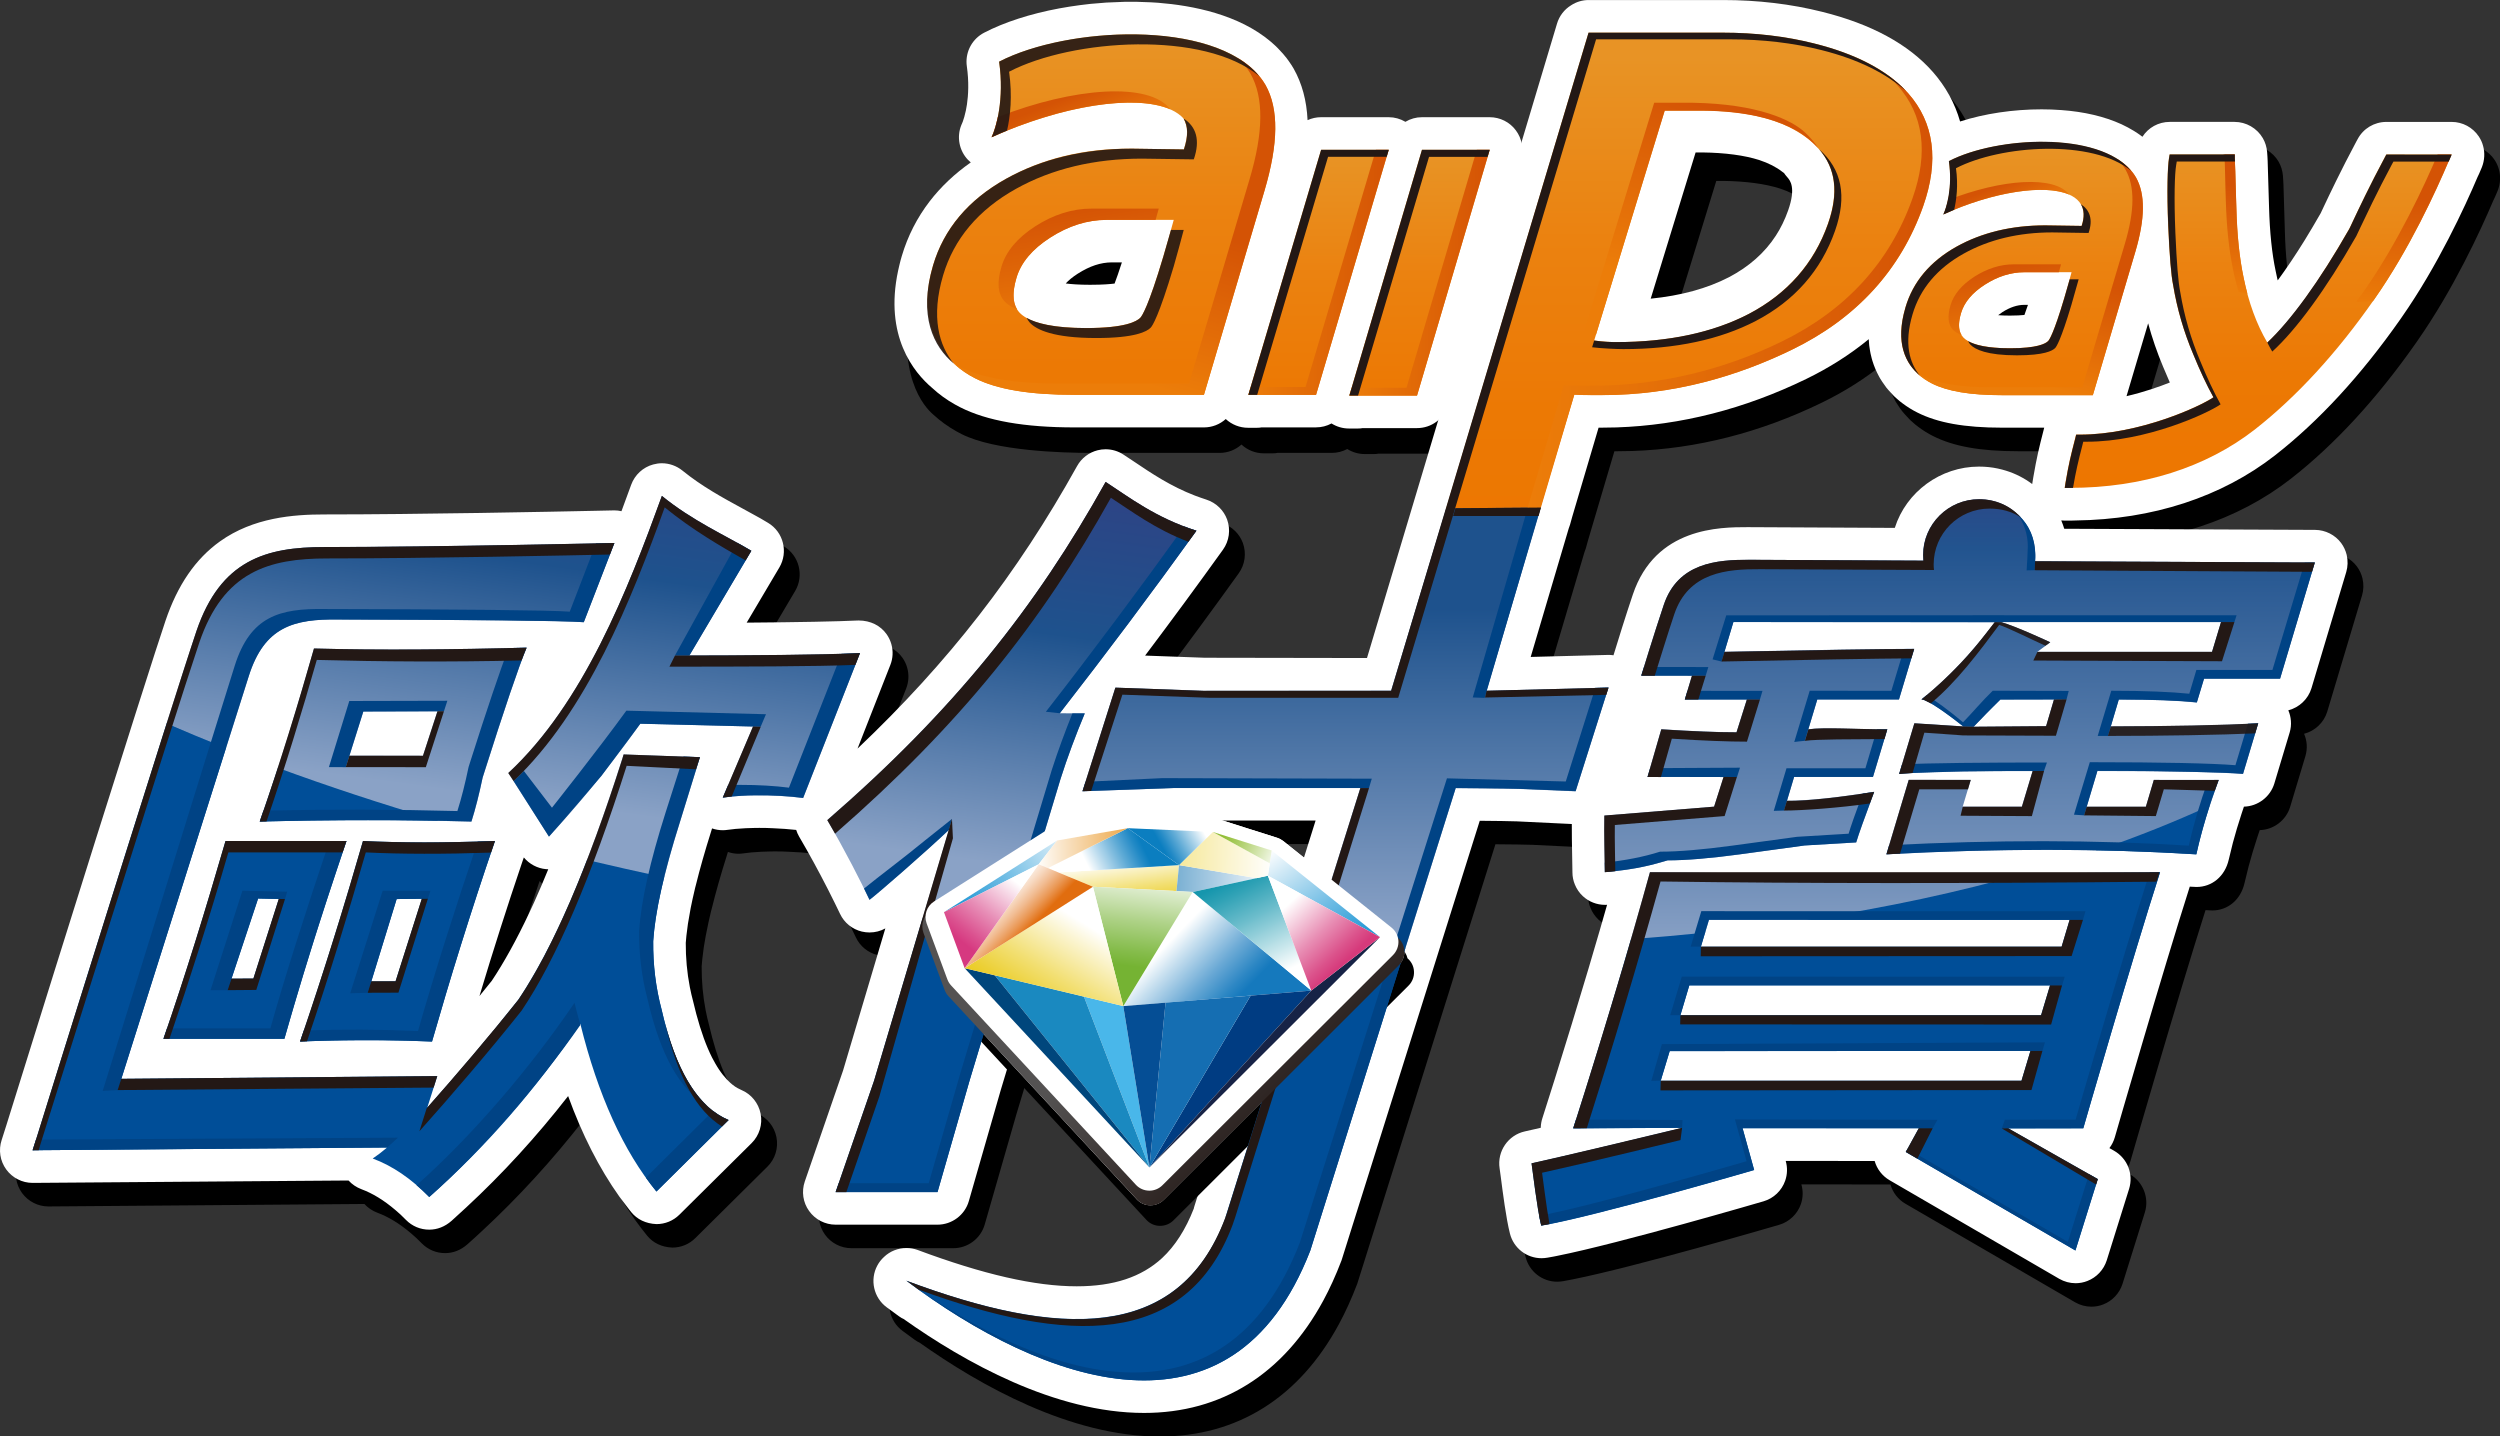 <?xml version="1.0" encoding="utf-8"?>
<!-- Generator: Adobe Illustrator 16.0.3, SVG Export Plug-In . SVG Version: 6.00 Build 0)  -->
<!DOCTYPE svg PUBLIC "-//W3C//DTD SVG 1.1//EN" "http://www.w3.org/Graphics/SVG/1.1/DTD/svg11.dtd">
<svg version="1.1" id="圖層_1" xmlns="http://www.w3.org/2000/svg" xmlns:xlink="http://www.w3.org/1999/xlink" x="0px" y="0px"
	 width="115.849px" height="66.566px" viewBox="-0.283 -0.284 115.849 66.566"
	 enable-background="new -0.283 -0.284 115.849 66.566" xml:space="preserve">
<rect x="-0.283" y="-0.284" width="115.849" height="66.566" fill="#333333" stroke="none"/>
<path d="M62.956,20.757c-0.285,0-0.565-0.083-0.807-0.234c-0.221,0.118-0.465,0.18-0.717,0.18h-2.527
	c-0.021,0.011-0.11,0.02-0.205,0.02h-0.424c-0.384,0-0.753-0.149-1.03-0.407c-0.274,0.246-0.632,0.387-1.009,0.387h-5.992
	c-1.279,0-4.42-0.085-5.973-0.873c-0.08-0.041-0.162-0.086-0.244-0.131c-0.385-0.216-0.739-0.473-1.055-0.763
	c-0.426-0.36-1.785-1.849-0.987-5.575l0.056-0.249c0.035-0.146,0.101-0.228,0.149-0.288c0.322-0.994,0.757-1.847,1.338-2.601
	c0.572-0.744,1.292-1.404,2.144-1.963c0.042-0.11,0.139-0.201,0.234-0.29c0.016-0.015,0.036-0.034,0.056-0.053
	c-0.312-0.419-0.387-0.977-0.187-1.469l0.064-0.148c0.048-0.14,0.096-0.297,0.143-0.525c-0.008-0.034-0.113-0.16-0.182-0.243
	c-0.198-0.239-0.47-0.567-0.5-1.048c-0.011-0.171-0.029-0.343-0.053-0.516l-0.011-0.117c-0.042-0.591,0.277-1.16,0.813-1.439
	c0.935-0.485,2.139-0.875,3.482-1.126c0.167-0.031,0.323-0.059,0.481-0.083l0.477-0.068c0.199-0.027,0.341-0.043,0.485-0.058
	l0.589-0.052l0.515-0.029l0.51-0.015l0.509,0l0.502,0.015c0,0,0.402,0.022,0.517,0.031c1.617,0.13,3.158,0.829,4.626,2.081
	c0.079,0.067,0.153,0.131,0.223,0.202l0.075,0.074c0.11,0.112,0.187,0.191,0.255,0.271l0.271,0.345
	c0.084,0.117,0.156,0.231,0.222,0.342c0.396,0.706,0.609,1.508,0.646,2.447c0.056-0.029,0.378-0.195,0.408-0.213
	c0.237-0.161,0.525-0.25,0.821-0.25h3.137c0.276,0,0.541,0.074,0.774,0.214c0.228-0.138,0.494-0.214,0.767-0.214h3.139
	c0.476,0,0.929,0.228,1.211,0.609c0.285,0.38,0.373,0.879,0.235,1.333l-3.369,11.389c-0.193,0.647-0.775,1.082-1.448,1.082h-2.528
	c-0.028,0.011-0.119,0.019-0.207,0.019H62.956z"/>
<path d="M53.464,66.283c-4.134,0-8.34-2.367-11.14-4.353c-0.042-0.013-0.131-0.065-0.212-0.122l-0.571-0.419
	c-0.606-0.445-0.793-1.278-0.436-1.94c0.081-0.147,0.184-0.28,0.308-0.394c0.276-0.266,0.647-0.415,1.041-0.415
	c0.172,0,0.344,0.029,0.509,0.089c3.056,1.139,5.46,1.687,7.39,1.687c1.702,0,2.994-0.429,3.949-1.311
	c0.597-0.555,1.091-1.326,1.468-2.293c-0.001-0.016,0.017-0.076,0.038-0.143l5.606-17.838h-6.605l-3.547,0.125
	c-0.037,0.013-0.128,0.025-0.22,0.027c0,0-0.482,0.014-0.5,0.013l-3.717,12.325l-1.478,5.142c-0.185,0.645-0.782,1.094-1.453,1.094
	h-4.721c-0.487,0-0.947-0.236-1.23-0.633c-0.283-0.394-0.358-0.904-0.2-1.366l1.774-5.144l1.959-6.586
	c-0.221,0.122-0.476,0.188-0.733,0.188c-0.115,0-0.233-0.013-0.353-0.04c-0.45-0.109-0.817-0.409-1.013-0.823l-0.243-0.503
	c-0.411-0.835-0.877-1.718-1.304-2.471c-0.115-0.204-0.23-0.405-0.347-0.602c-0.058-0.1-0.104-0.204-0.138-0.313
	c-0.347-0.038-0.687-0.063-1.06-0.077c-0.21-0.013-0.423-0.017-0.646-0.017l-0.207,0.002c-0.265,0.005-0.556,0.015-0.897,0.045
	c-0.11,0.011-0.242,0.024-0.38,0.045c-0.071,0.01-0.141,0.017-0.209,0.017c-0.171,0-0.337-0.028-0.498-0.085l-0.058,0.189
	c-0.274,0.867-0.506,1.685-0.69,2.431l-0.037,0.139l-0.117,0.51l-0.127,0.624l-0.09,0.527l-0.069,0.549l-0.029,0.331
	c-0.005,0.687,0.057,1.383,0.187,2.052c0.044,0.223,0.096,0.448,0.155,0.666c0.001,0.005,0.143,0.576,0.143,0.576
	c0.218,0.815,0.457,1.473,0.724,2.005c0,0,0.117,0.222,0.156,0.289l0.118,0.193l0.058,0.092l0.084,0.12l0.091,0.12l0.11,0.132
	c0.031,0.037,0.054,0.064,0.08,0.09l0.083,0.083l0.024,0.067l0.027-0.018l0.085,0.074l0.114,0.089l0.097,0.065l0.12,0.068
	l0.111,0.053c0.465,0.195,0.801,0.608,0.899,1.104c0.097,0.499-0.06,1.009-0.419,1.364l-3.343,3.313
	c-0.284,0.282-0.662,0.438-1.063,0.438c-0.5-0.021-0.898-0.222-1.169-0.553l-0.284-0.361c-0.068-0.086-0.139-0.184-0.208-0.28
	l-0.056-0.075c-0.938-1.318-1.73-2.875-2.378-4.664c-1.463,1.879-3.041,3.603-4.717,5.157c-0.224,0.21-0.455,0.421-0.683,0.622
	c-0.312,0.277-0.667,0.41-1.036,0.41c-0.409,0-0.792-0.16-1.078-0.45c-0.084-0.086-0.167-0.169-0.25-0.246
	c-0.077-0.07-0.155-0.142-0.234-0.208c-0.547-0.466-1.065-0.779-1.581-0.97c-0.231-0.087-0.435-0.225-0.596-0.403
	C15.12,55.521,1.964,55.623,1.96,55.623c-0.48,0-0.937-0.232-1.221-0.622c-0.287-0.394-0.366-0.904-0.213-1.366l0.222-0.698
	c0.154-0.496,3.813-12.257,5.983-19.063l0.121-0.379c0.621-1.953,1.047-3.272,1.266-3.919c0.563-1.663,1.389-2.867,2.524-3.681
	c1.547-1.106,3.397-1.248,4.836-1.248c4.141,0,10.106-0.117,12.479-0.167c0.082-0.004,0.953-0.021,0.961-0.021
	c0.111,0,0.221,0.013,0.33,0.038c0.153-0.411,0.303-0.819,0.449-1.223c0.168-0.462,0.549-0.814,1.018-0.943
	c0.136-0.037,0.272-0.056,0.404-0.056c0.345,0,0.683,0.12,0.952,0.338c0.9,0.73,1.849,1.247,2.766,1.747l0.437,0.238
	c0.321,0.173,0.529,0.291,0.772,0.44c0.706,0.423,0.94,1.35,0.519,2.063l-1.514,2.558c2.397-0.018,4.181-0.053,5.178-0.101
	c0.001,0,0.003,0,0.005,0c0.562,0,1.023,0.24,1.305,0.642c0.194,0.276,0.291,0.613,0.272,0.949c-0.009,0.16-0.043,0.319-0.102,0.471
	l-1.521,3.875c4.226-4.009,7.392-8.09,10.175-13.093c0.202-0.365,0.551-0.632,0.957-0.732c0.116-0.029,0.239-0.044,0.363-0.044
	c0.295,0,0.581,0.085,0.825,0.245c0.166,0.107,0.337,0.223,0.516,0.343c0.795,0.535,1.678,1.129,2.793,1.557l0.286,0.104l0.237,0.08
	c0.238,0.076,0.45,0.205,0.62,0.376c0.154,0.152,0.273,0.337,0.351,0.546c0.172,0.474,0.1,0.998-0.191,1.404
	c-1.166,1.625-2.349,3.234-3.608,4.906l2.761,0.1l7.52,0.012l8.805-29.395c0.105-0.355,0.339-0.659,0.656-0.854
	c0.241-0.157,0.523-0.242,0.811-0.242h6.225c1.604,0,3.151,0.184,4.599,0.547c2.272,0.565,3.996,1.501,5.123,2.782
	c0.601,0.681,1.025,1.453,1.266,2.3c1.13-0.364,2.459-0.563,3.78-0.563c0.308,0,0.614,0.011,0.91,0.034
	c1.062,0.076,2.001,0.297,2.791,0.658c0.105,0.049,0.202,0.097,0.296,0.147l0.282,0.162c0.053,0.032,0.112,0.071,0.171,0.111
	l0.092,0.063c0.043,0.03,0.086,0.062,0.128,0.094c0.271-0.423,0.741-0.689,1.265-0.689h3.004c0.535,0,1.036,0.288,1.308,0.751
	c0.114,0.197,0.184,0.423,0.202,0.655l0.013,0.202c0.006,0.057,0.011,0.126,0.011,0.201c0.012,0.322,0.065,2.152,0.065,2.152
	c0.031,1.152,0.133,2.14,0.303,2.938l0.1,0.443c0.408-0.557,0.825-1.178,1.243-1.851c0.24-0.392,0.494-0.82,0.749-1.266l0.132-0.281
	c0.259-0.55,0.798-1.692,1.517-3.037l0.061-0.109c0.258-0.491,0.77-0.799,1.332-0.799h3.025c0.508,0,0.979,0.253,1.26,0.677
	c0.089,0.136,0.155,0.28,0.195,0.428c0.093,0.325,0.073,0.68-0.056,0.998l-0.127,0.297c-0.023,0.057-0.045,0.103-0.072,0.15
	c-0.586,1.383-1.846,4.115-3.514,6.501l-0.067,0.097c-1.832,2.611-3.767,4.708-5.798,6.297c-2.476,1.934-5.676,2.979-9.255,3.024
	c-0.022,0.002-0.237,0.007-0.237,0.007h-0.252c-0.057,0-0.113-0.003-0.169-0.01c0.054,0.126,0.1,0.256,0.139,0.387l11.626,0.052
	c0.473,0.004,0.923,0.231,1.205,0.608c0.123,0.166,0.209,0.352,0.258,0.554c0.062,0.266,0.054,0.538-0.021,0.788l-1.612,5.383
	c-0.154,0.511-0.571,0.898-1.074,1.028c0.066,0.153,0.107,0.318,0.121,0.488c0.014,0.184-0.006,0.366-0.059,0.547l-0.708,2.354
	c-0.188,0.621-0.765,1.059-1.41,1.075l-0.109,0.326c-0.154,0.472-0.292,0.926-0.403,1.347c0,0-0.146,0.577-0.191,0.776
	c-0.177,0.788-0.783,1.274-1.495,1.274c-0.124-0.005-0.225-0.01-0.313-0.015c-1.279,4.008-3.458,11.56-3.474,11.613
	c-0.053,0.186-0.138,0.354-0.25,0.503l0.217,0.122c0.613,0.352,0.906,1.095,0.696,1.768l-1.035,3.311
	c-0.143,0.442-0.469,0.79-0.897,0.956c-0.163,0.066-0.354,0.103-0.545,0.103c-0.265,0-0.526-0.07-0.759-0.205l-7.861-4.566
	c-0.338-0.196-0.586-0.52-0.693-0.892L83.19,54.6l0.005,0.015c0.083,0.293,0.075,0.604-0.025,0.898
	c-0.162,0.464-0.537,0.821-1.003,0.959c-0.271,0.08-6.66,1.948-9.56,2.527l-0.156,0.03c-0.089,0.02-0.188,0.037-0.286,0.054
	c-0.086,0.016-0.2,0.027-0.288,0.027c-0.694,0-1.297-0.472-1.466-1.148c-0.177-0.704-0.331-1.91-0.424-2.63l-0.054-0.389
	c-0.119-0.789,0.395-1.538,1.169-1.709c0.197-0.044,0.448-0.101,0.739-0.167c0-0.009,0.001-0.018,0.001-0.026
	c0.003-0.142,0.029-0.286,0.076-0.43l0.575-1.811c0.512-1.637,1.083-3.503,1.562-5.115l0.524-1.785l0.334-1.167l-0.093,0.002
	c-0.383,0-0.748-0.143-1.028-0.401c-0.166-0.159-0.29-0.339-0.369-0.538c-0.076-0.175-0.115-0.366-0.115-0.563l-0.026-1.547
	c-0.002-0.198-0.003-0.438-0.002-0.697c-0.562-0.026-2.175-0.104-2.549-0.124c-0.262-0.011-1.021-0.021-1.717-0.026l-6.403,20.367
	c-0.275,0.72-0.551,1.319-0.852,1.876C59.918,64.485,57.049,66.283,53.464,66.283z M24.635,40.801
	c-0.678,1.997-1.337,4.064-1.968,6.163c0.108-0.133,0.574-0.711,0.574-0.711c0.563-0.843,1.146-1.897,1.719-3.113l0.236-0.51
	c0.218-0.483,0.438-0.999,0.659-1.54c-0.032-0.001-0.064-0.002-0.097-0.005c-0.411-0.036-0.778-0.231-1.035-0.542L24.635,40.801z
	 M73.306,24.755l-0.102,0.368c-0.03,0.091-0.046,0.137-0.064,0.182l-1.759,5.944c1.004-0.026,3.603-0.094,3.609-0.094
	c0.075,0,0.15,0.006,0.225,0.018c0.202-0.657,0.591-1.9,0.899-2.815c1.049-3.122,4.044-3.122,5.322-3.122
	c0.444,0.003,6.817,0.034,6.817,0.034c0.535-1.676,2.121-2.84,3.899-2.84c0.307,0,0.592,0.03,0.873,0.089
	c0.157,0.034,0.271,0.066,0.383,0.101c0.436,0.134,0.848,0.345,1.213,0.619c0.003-0.021,0.051-0.313,0.051-0.313
	c0.155-0.907,0.26-1.342,0.478-2.19l0.027-0.11h-1.956c-1.732,0-2.979-0.224-3.926-0.703c-0.231-0.115-0.469-0.263-0.686-0.427
	l-0.13-0.1l-0.215-0.188l-0.068-0.067c-0.124-0.129-0.176-0.185-0.227-0.245l-0.102-0.12l-0.099-0.132
	c-0.04-0.056-0.197-0.299-0.197-0.299l-0.056-0.103c-0.125-0.23-0.223-0.463-0.298-0.711l-0.032-0.111
	c-0.019-0.064-0.033-0.131-0.049-0.2l-0.03-0.157c-0.015-0.071-0.028-0.159-0.039-0.25c-0.01-0.099-0.017-0.193-0.021-0.286
	c-0.861,0.708-1.835,1.327-2.902,1.846c-2.855,1.389-5.812,2.144-8.786,2.242c-0.225,0.008-0.447,0.011-0.674,0.011h-0.157
	L73.306,24.755z M98.989,19.166c0.832-0.192,1.54-0.445,2.008-0.632c-0.105-0.236-0.212-0.484-0.318-0.742
	c-0.274-0.654-0.505-1.324-0.688-2L98.989,19.166z M93.043,15.414c0.149,0.012,0.33,0.019,0.546,0.019
	c0.303,0,0.52-0.014,0.671-0.03c0.045-0.12,0.1-0.273,0.164-0.468h-0.173c-0.321,0-0.662,0.113-1.011,0.337
	C93.162,15.322,93.098,15.37,93.043,15.414z M77.168,14.875c1.404-0.14,2.624-0.474,3.63-0.995c0.928-0.486,1.658-1.134,2.17-1.924
	c0.229-0.351,0.42-0.745,0.57-1.17c0.374-1.065,0.088-1.392-0.049-1.549c-0.053-0.059-0.102-0.123-0.147-0.189
	c0.001,0.002,0,0.002-0.001,0.002c-0.007,0-0.039-0.027-0.072-0.053c-0.281-0.22-0.644-0.405-1.073-0.546
	c-0.689-0.219-1.576-0.337-2.632-0.352l-0.315,0L77.168,14.875z"/>
<path fill="#FFFFFF" d="M52.732,65.191c-4.134,0-8.339-2.366-11.14-4.352c-0.049-0.018-0.138-0.068-0.217-0.127l-0.568-0.416
	c-0.605-0.444-0.792-1.277-0.434-1.938c0.078-0.146,0.182-0.279,0.308-0.395c0.277-0.266,0.648-0.414,1.041-0.414
	c0.173,0,0.344,0.028,0.507,0.086c3.057,1.141,5.459,1.688,7.386,1.688c1.707,0,2.999-0.429,3.954-1.31
	c0.598-0.556,1.092-1.327,1.468-2.293c0-0.019,0.018-0.078,0.039-0.144l5.606-17.838h-6.605l-3.547,0.127
	c-0.039,0.012-0.127,0.022-0.217,0.026c-0.003,0-0.486,0.013-0.503,0.012L46.091,50.23l-1.478,5.143
	c-0.184,0.645-0.781,1.094-1.452,1.094H38.44c-0.488,0-0.948-0.237-1.23-0.635c-0.283-0.392-0.358-0.902-0.2-1.364l1.774-5.143
	l1.959-6.587c-0.222,0.124-0.473,0.188-0.734,0.188c-0.113,0-0.228-0.013-0.352-0.041c-0.45-0.109-0.817-0.408-1.013-0.822
	l-0.244-0.503c-0.4-0.816-0.867-1.699-1.304-2.472c-0.114-0.204-0.23-0.405-0.346-0.601c-0.058-0.101-0.104-0.204-0.138-0.313
	c-0.348-0.037-0.688-0.063-1.062-0.078c-0.208-0.012-0.421-0.016-0.645-0.016l-0.207,0.002c-0.266,0.005-0.556,0.014-0.897,0.045
	c-0.111,0.011-0.243,0.025-0.383,0.045c-0.069,0.01-0.139,0.016-0.207,0.016c-0.168,0-0.337-0.028-0.498-0.084l-0.058,0.188
	c-0.275,0.872-0.507,1.688-0.69,2.431l-0.033,0.124l-0.121,0.525l-0.09,0.43l-0.126,0.722l-0.07,0.548l-0.03,0.334
	c-0.004,0.685,0.058,1.381,0.188,2.049c0.044,0.225,0.096,0.45,0.155,0.669l0.143,0.574c0.221,0.826,0.462,1.487,0.731,2.021
	c0,0,0.11,0.205,0.148,0.272l0.098,0.165l0.076,0.118l0.096,0.136l0.075,0.1c0,0,0.17,0.204,0.193,0.226l0.157,0.153l0.108,0.092
	l0.122,0.09l0.119,0.071l0.166,0.082c0.46,0.193,0.796,0.606,0.895,1.102c0.097,0.498-0.061,1.008-0.42,1.363l-3.343,3.313
	c-0.284,0.282-0.662,0.438-1.063,0.438c-0.5-0.021-0.898-0.222-1.168-0.551l-0.096-0.12l-0.453-0.597
	c-0.938-1.32-1.73-2.877-2.378-4.665c-1.467,1.884-3.042,3.603-4.718,5.156c-0.223,0.209-0.453,0.42-0.681,0.623
	c-0.314,0.277-0.669,0.411-1.037,0.411c-0.41,0-0.792-0.16-1.079-0.452c-0.085-0.088-0.169-0.169-0.252-0.248
	c-0.073-0.066-0.151-0.138-0.23-0.203c-0.547-0.466-1.064-0.78-1.583-0.972c-0.23-0.087-0.434-0.225-0.596-0.403
	C14.39,54.43,1.232,54.531,1.228,54.531c-0.482,0-0.938-0.232-1.222-0.623c-0.286-0.392-0.366-0.902-0.212-1.364l0.222-0.698
	c0.154-0.496,3.812-12.254,5.983-19.064l0.121-0.379c0.62-1.952,1.047-3.272,1.265-3.918c0.563-1.663,1.39-2.867,2.525-3.681
	c1.547-1.106,3.397-1.249,4.836-1.249c4.325,0,10.645-0.127,12.479-0.167c0.082-0.004,0.953-0.021,0.961-0.021
	c0.111,0,0.221,0.013,0.33,0.038c0.153-0.411,0.303-0.818,0.449-1.223c0.168-0.462,0.549-0.814,1.018-0.942
	c0.134-0.037,0.271-0.057,0.404-0.057c0.345,0,0.683,0.121,0.953,0.339c0.904,0.733,1.856,1.251,2.777,1.753l0.445,0.244
	c0.3,0.161,0.508,0.28,0.752,0.429c0.707,0.424,0.94,1.35,0.519,2.063l-1.514,2.558c2.394-0.018,4.177-0.053,5.177-0.1
	c0.002,0,0.003,0,0.005,0c0.562,0,1.023,0.24,1.305,0.641c0.194,0.277,0.291,0.614,0.272,0.95c-0.008,0.158-0.042,0.316-0.102,0.469
	l-1.521,3.877c4.225-4.01,7.392-8.091,10.175-13.094c0.201-0.364,0.55-0.631,0.956-0.732c0.12-0.03,0.242-0.045,0.364-0.045
	c0.296,0,0.581,0.085,0.826,0.246l0.461,0.305c0.85,0.572,1.732,1.166,2.848,1.594l0.286,0.104c0.088,0.031,0.162,0.057,0.238,0.08
	c0.238,0.076,0.451,0.206,0.62,0.376c0.154,0.152,0.273,0.337,0.351,0.546c0.172,0.474,0.1,0.998-0.191,1.404
	c-1.168,1.627-2.352,3.237-3.608,4.906l2.761,0.1l7.521,0.013l8.805-29.395c0.105-0.356,0.338-0.66,0.655-0.854
	c0.239-0.157,0.522-0.242,0.811-0.242h6.226c1.608,0,3.155,0.184,4.599,0.547c2.271,0.565,3.995,1.5,5.122,2.781
	c0.601,0.682,1.025,1.454,1.266,2.3c1.13-0.364,2.459-0.563,3.78-0.563c0.308,0,0.614,0.012,0.91,0.034
	c1.06,0.076,1.999,0.297,2.791,0.658c0.105,0.049,0.202,0.098,0.296,0.148c0.158,0.087,0.224,0.125,0.284,0.163l0.17,0.11
	l0.092,0.064c0.042,0.03,0.085,0.062,0.127,0.094c0.272-0.424,0.742-0.689,1.265-0.689h3.004c0.536,0,1.037,0.288,1.309,0.751
	c0.114,0.196,0.184,0.423,0.201,0.657l0.014,0.199c0.005,0.062,0.01,0.129,0.01,0.203c0.012,0.322,0.065,2.153,0.065,2.153
	c0.032,1.154,0.135,2.142,0.304,2.937l0.077,0.363l0.021,0.082c0.413-0.564,0.83-1.185,1.243-1.852
	c0.241-0.392,0.495-0.82,0.75-1.266c0.014-0.027,0.132-0.28,0.132-0.281c0.259-0.548,0.796-1.688,1.517-3.036l0.059-0.107
	c0.26-0.494,0.771-0.802,1.334-0.802h3.025c0.506,0,0.977,0.253,1.259,0.676c0.092,0.138,0.157,0.283,0.196,0.431
	c0.091,0.319,0.072,0.673-0.055,0.994l-0.127,0.299c-0.025,0.059-0.045,0.104-0.071,0.149c-0.587,1.384-1.846,4.113-3.515,6.502
	l-0.072,0.104c-1.829,2.605-3.765,4.703-5.794,6.291c-2.475,1.933-5.676,2.979-9.255,3.023c-0.021,0.002-0.236,0.007-0.236,0.007
	h-0.252c-0.057,0-0.113-0.003-0.169-0.01c0.053,0.126,0.099,0.255,0.139,0.387l11.626,0.052c0.474,0.004,0.924,0.231,1.205,0.608
	c0.123,0.167,0.209,0.353,0.258,0.554c0.061,0.268,0.053,0.539-0.021,0.788l-1.611,5.383c-0.153,0.511-0.571,0.898-1.074,1.028
	c0.066,0.153,0.107,0.318,0.12,0.49c0.015,0.182-0.005,0.366-0.06,0.546l-0.707,2.353c-0.187,0.621-0.764,1.06-1.41,1.075
	l-0.109,0.325c-0.153,0.473-0.292,0.926-0.403,1.348c0,0-0.146,0.577-0.19,0.776c-0.177,0.787-0.783,1.273-1.495,1.273l-0.313-0.015
	c-1.278,4.005-3.457,11.559-3.473,11.614c-0.053,0.184-0.139,0.354-0.251,0.502l0.216,0.122c0.623,0.359,0.909,1.086,0.696,1.769
	l-1.035,3.31c-0.142,0.441-0.468,0.789-0.897,0.956c-0.168,0.067-0.357,0.104-0.545,0.104c-0.264,0-0.525-0.07-0.759-0.204
	l-7.861-4.568c-0.339-0.196-0.587-0.519-0.693-0.891l-4.123-0.005l0.005,0.015c0.083,0.296,0.074,0.607-0.027,0.9
	c-0.161,0.464-0.536,0.821-1.003,0.957c-0.064,0.019-6.645,1.945-9.559,2.527l-0.159,0.032c-0.089,0.019-0.189,0.037-0.289,0.052
	c-0.076,0.015-0.193,0.026-0.281,0.026c-0.695,0-1.299-0.472-1.467-1.148c-0.177-0.703-0.331-1.909-0.424-2.63l-0.053-0.387
	c-0.12-0.79,0.394-1.539,1.169-1.711l0.738-0.167c0-0.009,0.001-0.018,0.001-0.026c0.005-0.146,0.031-0.291,0.078-0.431l0.573-1.809
	c0.512-1.638,1.083-3.504,1.562-5.116l0.524-1.784l0.335-1.167l-0.094,0.002c-0.383,0-0.747-0.143-1.027-0.402
	c-0.163-0.151-0.287-0.332-0.37-0.536c-0.075-0.179-0.114-0.37-0.114-0.564l-0.026-1.548c-0.002-0.196-0.004-0.437-0.003-0.696
	c-0.563-0.025-2.174-0.104-2.548-0.123c-0.263-0.012-1.022-0.021-1.718-0.027l-6.403,20.366c-0.275,0.722-0.552,1.322-0.852,1.877
	C59.188,63.393,56.319,65.191,52.732,65.191z M23.902,39.709c-0.679,2.004-1.339,4.071-1.967,6.163
	c0.107-0.132,0.574-0.711,0.574-0.711c0.563-0.844,1.146-1.898,1.719-3.113l0.236-0.51c0.219-0.484,0.438-0.999,0.659-1.541
	c-0.034,0-0.069-0.002-0.104-0.005c-0.397-0.035-0.771-0.233-1.028-0.542L23.902,39.709z M72.573,23.664l-0.102,0.368
	c-0.025,0.081-0.042,0.131-0.063,0.181l-1.759,5.945c1.004-0.026,3.602-0.094,3.608-0.094c0.076,0,0.152,0.006,0.228,0.018
	c0.193-0.636,0.585-1.893,0.897-2.816c1.048-3.122,4.043-3.122,5.321-3.122c0.413,0.003,6.818,0.034,6.818,0.034
	c0.529-1.672,2.118-2.84,3.899-2.84c0.308,0,0.594,0.03,0.872,0.089c0.156,0.034,0.271,0.066,0.382,0.1
	c0.437,0.135,0.849,0.346,1.214,0.619c0.003-0.021,0.051-0.313,0.051-0.313c0.158-0.918,0.262-1.351,0.478-2.19l0.027-0.109h-1.956
	c-1.731,0-2.979-0.224-3.925-0.703c-0.236-0.118-0.468-0.262-0.687-0.427l-0.132-0.102l-0.096-0.083l-0.121-0.106l-0.068-0.068
	c-0.119-0.124-0.17-0.18-0.221-0.24l-0.103-0.12l-0.195-0.275c-0.029-0.042-0.066-0.099-0.1-0.157l-0.051-0.092
	c-0.131-0.242-0.229-0.474-0.305-0.722l-0.033-0.115l-0.053-0.22l-0.026-0.138c-0.013-0.07-0.028-0.158-0.038-0.25
	c-0.01-0.097-0.017-0.19-0.021-0.282c-0.862,0.708-1.836,1.328-2.901,1.845c-2.857,1.39-5.813,2.144-8.787,2.243
	c-0.224,0.008-0.446,0.011-0.673,0.011h-0.158L72.573,23.664z M98.259,18.074c0.826-0.192,1.537-0.445,2.007-0.633
	c-0.105-0.236-0.211-0.484-0.317-0.742c-0.274-0.654-0.505-1.324-0.688-2L98.259,18.074z M92.311,14.322
	c0.149,0.012,0.33,0.019,0.546,0.019c0.304,0,0.521-0.014,0.671-0.03c0.045-0.12,0.1-0.274,0.164-0.468h-0.173
	c-0.321,0-0.661,0.113-1.012,0.337C92.43,14.23,92.365,14.278,92.311,14.322z M76.21,13.556c1.404-0.14,2.624-0.475,3.629-0.996
	c0.928-0.487,1.658-1.134,2.17-1.924c0.228-0.349,0.419-0.743,0.57-1.17c0.375-1.066,0.089-1.393-0.049-1.549
	c-0.055-0.06-0.104-0.125-0.149-0.193c0.003,0.004,0.002,0.006,0,0.006c-0.007,0-0.037-0.025-0.069-0.05
	c-0.281-0.222-0.643-0.406-1.074-0.549c-0.69-0.219-1.578-0.337-2.633-0.351l-0.314,0L76.21,13.556z"/>
<path d="M64.94,44.123c-0.043-0.186-0.145-0.351-0.295-0.473l-5.021-4.013c-0.084-0.065-0.172-0.112-0.274-0.146l-2.729-0.863
	c-0.069-0.021-0.149-0.035-0.221-0.039l-3.939-0.176l-0.185,0.012L49.004,39c-0.112,0.021-0.213,0.061-0.31,0.121L43.45,42.44
	c-0.235,0.147-0.374,0.397-0.392,0.663c-0.156,0.227-0.202,0.521-0.103,0.795l0.979,2.643c0.041,0.106,0.1,0.205,0.178,0.287
	l8.728,9.416c0.16,0.176,0.385,0.275,0.621,0.277c0.005,0,0.012,0,0.018,0c0.228,0,0.452-0.09,0.614-0.252l10.895-10.88
	c0.179-0.177,0.269-0.418,0.252-0.665C65.229,44.492,65.119,44.276,64.94,44.123z"/>
<path fill="#FFFFFF" d="M62.226,19.573c-0.288,0-0.567-0.082-0.807-0.234c-0.221,0.119-0.465,0.181-0.716,0.181h-2.527
	c-0.036,0.011-0.12,0.019-0.207,0.019h-0.422c-0.383,0-0.752-0.148-1.029-0.405c-0.274,0.247-0.632,0.388-1.01,0.388h-5.992
	c-2.33,0-4.063-0.305-5.299-0.931c-0.083-0.042-0.166-0.086-0.249-0.133c-0.384-0.215-0.738-0.471-1.052-0.762
	c-0.862-0.727-2.227-2.412-1.581-5.437c0.026-0.123,0.043-0.198,0.062-0.271c0.031-0.129,0.067-0.269,0.11-0.411
	c0.274-0.924,0.709-1.776,1.292-2.534c0.518-0.673,1.157-1.278,1.903-1.8c-0.044-0.036-0.085-0.074-0.125-0.115
	c-0.414-0.431-0.536-1.065-0.312-1.618l0.065-0.152c0.048-0.136,0.097-0.293,0.145-0.521c0.068-0.324,0.14-0.854,0.098-1.532
	c-0.011-0.171-0.029-0.345-0.053-0.516l-0.012-0.109c-0.042-0.6,0.276-1.169,0.812-1.448c0.931-0.485,2.135-0.875,3.482-1.127
	c0.167-0.03,0.324-0.058,0.481-0.082l0.478-0.069c0.197-0.026,0.339-0.043,0.482-0.058l0.74-0.061l0.876-0.036h0.516l0.67,0.024
	l0.339,0.021c1.592,0.126,3.742,0.54,5.235,1.815c0.078,0.064,0.149,0.13,0.218,0.196l0.095,0.095
	c0.088,0.089,0.166,0.172,0.239,0.257c0.053,0.06,0.108,0.129,0.164,0.199l0.104,0.142c0.088,0.123,0.161,0.236,0.226,0.349
	c0.389,0.692,0.601,1.477,0.644,2.387c0.195-0.09,0.407-0.137,0.623-0.137h3.137c0.273,0,0.541,0.075,0.774,0.214
	c0.228-0.139,0.493-0.214,0.767-0.214h3.14c0.477,0,0.928,0.227,1.209,0.607c0.285,0.378,0.376,0.875,0.241,1.327l-3.369,11.391
	c-0.196,0.648-0.779,1.082-1.45,1.082h-2.526c-0.03,0.011-0.121,0.019-0.207,0.019H62.226z M50.31,12.912
	c0.489,0,0.838-0.029,1.056-0.056c0.085-0.224,0.2-0.545,0.339-0.982h-0.459c-0.525,0.002-1.03,0.17-1.589,0.526
	c-0.236,0.153-0.423,0.305-0.554,0.452c0.261,0.033,0.626,0.061,1.116,0.061l0.043,0L50.31,12.912z"/>
<path fill="#FFFFFF" d="M64.494,43.171c-0.044-0.186-0.146-0.352-0.296-0.473l-5.022-4.014c-0.084-0.064-0.172-0.111-0.274-0.145
	l-2.728-0.865c-0.07-0.02-0.15-0.033-0.221-0.037l-3.939-0.178l-0.185,0.015l-3.273,0.573c-0.113,0.021-0.213,0.061-0.31,0.119
	l-5.244,3.322c-0.235,0.148-0.374,0.397-0.392,0.662c-0.157,0.227-0.202,0.521-0.103,0.795l0.979,2.643
	c0.041,0.105,0.099,0.205,0.178,0.285l8.728,9.418c0.16,0.174,0.385,0.275,0.621,0.277c0.005,0,0.012,0,0.018,0
	c0.228,0,0.452-0.09,0.614-0.253l10.895-10.88c0.177-0.175,0.27-0.419,0.251-0.665C64.778,43.539,64.671,43.324,64.494,43.171z"/>
<g>
	<polygon fill="#004E98" points="42.472,42.259 40.221,49.796 38.44,54.958 43.161,54.958 44.645,49.796 46.761,42.777 	"/>
	<path fill="#004E98" d="M60.459,43.533l-3.926,12.495c-0.013,0.04-0.029,0.111-0.024,0.112c-2.181,5.807-7.795,5.535-14.788,2.924
		c6.338,4.76,15.083,7.969,18.715-1.4l4.412-14.031L60.459,43.533z"/>
	
		<linearGradient id="SVGID_1_" gradientUnits="userSpaceOnUse" x1="302.624" y1="777.975" x2="302.624" y2="802.306" gradientTransform="matrix(1 0 0 1 -226.82 -775.557)">
		<stop  offset="0" style="stop-color:#E89325"/>
		<stop  offset="0.023" style="stop-color:#E89223"/>
		<stop  offset="0.344" style="stop-color:#EB8210"/>
		<stop  offset="0.669" style="stop-color:#EC7904"/>
		<stop  offset="1" style="stop-color:#ED7600"/>
	</linearGradient>
	<path fill="url(#SVGID_1_)" d="M88.146,4.044c-0.916-1.042-2.381-1.821-4.356-2.313C82.474,1.399,81.05,1.23,79.558,1.23H77.74
		h-1.81H73.33l-6.595,22.04l-4.389,20.265l0.641,0.057l8.135-20.354l1.549-5.231c0.277,0.013,0.545,0.02,0.768,0.02h0.517
		c3.341,0,6.302-0.888,8.799-2.104c2.988-1.45,5.035-3.688,6.084-6.651C89.58,7.161,89.347,5.404,88.146,4.044z M84.419,10.092
		c-0.648,1.836-1.893,3.246-3.686,4.186c-1.666,0.865-3.711,1.291-6.116,1.291c-0.304,0-0.666-0.024-1.027-0.073L76.86,4.845h1.769
		c2.138,0,3.78,0.444,4.886,1.316C84.72,7.114,85.017,8.401,84.419,10.092z"/>
	<g>
		<path fill="#004E98" d="M96.838,39.119c1.595,0.03,3.146,0.094,4.656,0.188c0.164-0.738,0.373-1.5,0.627-2.281L96.838,39.119z"/>
		<path fill="#004E98" d="M93.392,49.796H76.674l0.415-1.371l16.717-0.01L93.392,49.796z M94.3,46.759H77.585l0.412-1.381h16.718
			L94.3,46.759z M83.347,42.341h0.213h12.063l-0.371,1.244H78.535l0.196-0.654l0.014-0.043l-3.438,0.311
			c-0.851,2.936-1.746,5.87-2.689,8.807l5.05-0.026c0,0-4.681,1.146-6.979,1.646c0.057,0.359,0.252,2.094,0.449,2.889
			c2.527-0.43,9.866-2.577,9.866-2.577L80.467,52h8.165l-0.601,1.098l7.86,4.566l1.035-3.308l-4.15-2.354l3.479,0.002
			c0,0,2.283-7.912,3.559-11.869c-2.183,0.023-4.295,0.039-6.347,0.053L83.347,42.341z"/>
	</g>
	<g>
		<path fill="#004E98" d="M15.773,38.687c-1.243,3.656-2.21,6.792-2.877,9.168c-1.957,0-3.822,0-5.605,0
			c0.998-2.887,1.965-6.021,2.876-9.168C11.524,38.687,13.394,38.687,15.773,38.687z M12.636,41.375l-0.959-0.021l-1.233,3.714
			l1.016-0.005L12.636,41.375z M20.101,37.751c-2.673-0.049-5.455-0.039-8.346,0.035c0.293-0.847,0.576-1.685,0.848-2.514
			L20.101,37.751z M19.737,47.982c-3.061-0.139-6.116-0.001-6.116-0.001s1.376-3.922,2.916-9.295c1.756,0.086,3.794,0.086,6.116,0
			C21.518,42.001,20.539,45.177,19.737,47.982z M18.097,41.378l-1.172,3.817l1.123-0.008l1.221-3.829L18.097,41.378z"/>
		<path fill="#004E98" d="M10.198,34.354c-1.746,5.517-4.862,15.354-4.862,15.354l14.645-0.127l-0.463,1.461
			c1.445-1.617,2.787-3.193,4.202-4.978c1.064-1.58,2.131-3.716,3.213-6.534l3.569,0.805c-0.29,1.174-0.462,2.172-0.515,2.996
			c-0.012,1.106,0.12,2.168,0.392,3.188c0.642,2.804,1.674,4.502,3.1,5.099l-3.343,3.313c-1.532-1.87-2.708-4.464-3.528-7.774
			c-2.071,3.059-4.408,5.735-7.001,8.029c-0.835-0.854-1.708-1.447-2.619-1.784c0.243-0.165,0.424-0.304,0.668-0.51L1.229,53.018
			c0.055-0.17,0.122-0.386,0.203-0.64c0,0,3.812-12.254,6.014-19.161L10.198,34.354z"/>
	</g>
	
		<linearGradient id="SVGID_2_" gradientUnits="userSpaceOnUse" x1="287.637" y1="782.514" x2="287.637" y2="798.293" gradientTransform="matrix(1 0 0 1 -226.82 -775.557)">
		<stop  offset="0" style="stop-color:#E89325"/>
		<stop  offset="0.023" style="stop-color:#E89223"/>
		<stop  offset="0.344" style="stop-color:#EB8210"/>
		<stop  offset="0.669" style="stop-color:#EC7904"/>
		<stop  offset="1" style="stop-color:#ED7600"/>
	</linearGradient>
	<polygon fill="url(#SVGID_2_)" points="60.937,6.658 57.563,18.013 60.701,18.013 64.069,6.658 	"/>
	
		<linearGradient id="SVGID_3_" gradientUnits="userSpaceOnUse" x1="292.317" y1="782.515" x2="292.317" y2="798.343" gradientTransform="matrix(1 0 0 1 -226.82 -775.557)">
		<stop  offset="0" style="stop-color:#E89325"/>
		<stop  offset="0.023" style="stop-color:#E89223"/>
		<stop  offset="0.344" style="stop-color:#EB8210"/>
		<stop  offset="0.669" style="stop-color:#EC7904"/>
		<stop  offset="1" style="stop-color:#ED7600"/>
	</linearGradient>
	<polygon fill="url(#SVGID_3_)" points="65.61,6.658 62.244,18.048 65.381,18.048 68.75,6.658 	"/>
	
		<linearGradient id="SVGID_4_" gradientUnits="userSpaceOnUse" x1="320.237" y1="782.136" x2="320.237" y2="797.911" gradientTransform="matrix(1 0 0 1 -226.82 -775.557)">
		<stop  offset="0" style="stop-color:#E89325"/>
		<stop  offset="0.023" style="stop-color:#E89223"/>
		<stop  offset="0.344" style="stop-color:#EB8210"/>
		<stop  offset="0.669" style="stop-color:#EC7904"/>
		<stop  offset="1" style="stop-color:#ED7600"/>
	</linearGradient>
	<path fill="url(#SVGID_4_)" d="M98.7,7.941c-1.246-2.159-6.354-1.961-8.672-0.759c0.176,1.228-0.094,2.146-0.244,2.462
		c3.432-1.556,7.132-1.623,6.392,0.539l-1.69-0.026c-1.551,0-2.93,0.332-4.104,0.985c-1.221,0.682-2.02,1.628-2.367,2.813
		c-0.619,2.091,0.328,3.075,1.231,3.533c0.715,0.363,1.774,0.54,3.239,0.54h4.211l1.972-6.646C99.123,9.841,99.135,8.717,98.7,7.941
		z M95.375,13.521c-0.485,1.633-0.694,1.939-0.747,1.995c-0.122,0.127-0.513,0.337-1.771,0.337c-1.396,0-1.943-0.271-2.158-0.498
		c-0.229-0.242-0.262-0.615-0.104-1.139c0.146-0.493,0.516-0.934,1.098-1.308c0.595-0.383,1.211-0.577,1.828-0.577h2.191
		C95.612,12.699,95.502,13.099,95.375,13.521z"/>
	
		<linearGradient id="SVGID_5_" gradientUnits="userSpaceOnUse" x1="331.176" y1="782.135" x2="331.176" y2="797.912" gradientTransform="matrix(1 0 0 1 -226.82 -775.557)">
		<stop  offset="0" style="stop-color:#E89325"/>
		<stop  offset="0.023" style="stop-color:#E89223"/>
		<stop  offset="0.344" style="stop-color:#EB8210"/>
		<stop  offset="0.669" style="stop-color:#EC7904"/>
		<stop  offset="1" style="stop-color:#ED7600"/>
	</linearGradient>
	<path fill="url(#SVGID_5_)" d="M110.296,6.875l-0.061,0.112c-0.709,1.327-1.235,2.447-1.49,2.988
		c-0.086,0.179-0.148,0.322-0.17,0.354c-1.428,2.5-2.7,4.271-3.791,5.261c-0.499-0.847-0.869-1.859-1.102-3.013
		c-0.189-0.906-0.303-1.985-0.334-3.203l-0.018-0.588c-0.021-0.89-0.042-1.531-0.055-1.714v-0.2l-3.02,0.002l-0.031,0.177
		c-0.064,0.373-0.104,1.51-0.037,3.126c0.063,1.394,0.135,2.292,0.228,2.748c0.183,1.095,0.497,2.173,0.931,3.2
		c0.315,0.773,0.629,1.446,0.938,2c-0.593,0.413-3.427,1.731-6.199,1.731h-0.164l-0.041,0.162c-0.208,0.805-0.303,1.197-0.45,2.056
		l-0.039,0.249h0.252c3.338,0,6.295-0.938,8.563-2.705c1.947-1.527,3.814-3.562,5.543-6.047c1.628-2.324,2.855-5.008,3.445-6.403
		l0.125-0.294L110.296,6.875L110.296,6.875z"/>
	<g>
		
			<linearGradient id="SVGID_6_" gradientUnits="userSpaceOnUse" x1="277.575" y1="777.272" x2="277.575" y2="799.731" gradientTransform="matrix(1 0 0 1 -226.82 -775.557)">
			<stop  offset="0" style="stop-color:#E89325"/>
			<stop  offset="0.023" style="stop-color:#E89223"/>
			<stop  offset="0.344" style="stop-color:#EB8210"/>
			<stop  offset="0.669" style="stop-color:#EC7904"/>
			<stop  offset="1" style="stop-color:#ED7600"/>
		</linearGradient>
		<path fill="url(#SVGID_6_)" d="M58.36,3.657c-1.774-3.075-9.045-2.792-12.345-1.083c0.249,1.747-0.133,3.057-0.35,3.503
			c3.753-1.7,7.732-2.149,8.897-0.871c0.186,0.375,0.238,0.696,0.016,1.434l-2.497-0.036c-2.208,0-4.083,0.471-5.752,1.4
			c-1.738,0.971-2.873,2.317-3.373,4.003c-0.883,2.978,0.656,4.585,1.943,5.237c1.017,0.517,2.53,0.769,4.615,0.769h5.992
			l2.808-9.462C58.963,6.36,58.979,4.76,58.36,3.657z M53.625,11.599c-0.69,2.325-0.988,2.761-1.063,2.839
			c-0.172,0.18-0.729,0.479-2.519,0.479c-1.988,0-2.768-0.387-3.075-0.708c-0.322-0.345-0.37-0.876-0.147-1.622
			c0.206-0.702,0.732-1.329,1.561-1.86c0.847-0.546,1.725-0.822,2.604-0.822h3.121C53.967,10.427,53.806,10.998,53.625,11.599z"/>
	</g>
	
		<linearGradient id="SVGID_7_" gradientUnits="userSpaceOnUse" x1="243.698" y1="811.441" x2="246.395" y2="791.774" gradientTransform="matrix(1 0 0 1 -226.82 -775.557)">
		<stop  offset="0" style="stop-color:#8AA2C6"/>
		<stop  offset="0.555" style="stop-color:#1E528D"/>
		<stop  offset="0.896" style="stop-color:#2D4485"/>
	</linearGradient>
	<path fill="url(#SVGID_7_)" d="M11.246,31.046c0.724-2.286,2.081-2.652,4.155-2.621c5.929,0.012,10.525,0.053,11.368,0.125
		l1.418-3.671c0,0-8.213,0.188-13.44,0.188c-2.699,0-4.809,0.595-5.93,3.901c-0.244,0.722-0.764,2.347-1.379,4.271
		c0.869,0.375,1.798,0.764,2.75,1.143C10.694,32.788,11.083,31.559,11.246,31.046z"/>
	
		<linearGradient id="SVGID_8_" gradientUnits="userSpaceOnUse" x1="257.554" y1="813.313" x2="260.24" y2="793.721" gradientTransform="matrix(1 0 0 1 -226.82 -775.557)">
		<stop  offset="0" style="stop-color:#8AA2C6"/>
		<stop  offset="0.555" style="stop-color:#1E528D"/>
		<stop  offset="0.896" style="stop-color:#2D4485"/>
	</linearGradient>
	<path fill="url(#SVGID_8_)" d="M23.271,35.537l1.885,2.943c1.168-1.273,2.481-2.781,4.232-5.228l5.224,0.13l-1.399,3.298
		c0.62-0.087,1.126-0.112,1.467-0.112c0.848,0,1.598,0.043,2.254,0.128l2.635-6.715c-1.811,0.086-4.422,0.106-7.904,0.106
		l2.868-4.847c-1.233-0.735-2.716-1.385-4.145-2.544C28.813,27.049,26.757,32.308,23.271,35.537z"/>
	
		<linearGradient id="SVGID_9_" gradientUnits="userSpaceOnUse" x1="244.703" y1="811.544" x2="247.422" y2="791.709" gradientTransform="matrix(1 0 0 1 -226.82 -775.557)">
		<stop  offset="0" style="stop-color:#8AA2C6"/>
		<stop  offset="0.555" style="stop-color:#1E528D"/>
		<stop  offset="0.896" style="stop-color:#2D4485"/>
	</linearGradient>
	<path fill="url(#SVGID_9_)" d="M21.565,37.789c0.188-0.596,0.36-1.275,0.518-2.041l0.083-0.256c0.913-2.887,1.6-4.911,1.955-5.763
		c-3.427,0.086-6.737,0.124-9.854,0.038c-0.5,1.763-1.068,3.688-1.672,5.531c2.267,0.834,4.75,1.658,7.456,2.455
		C20.558,37.764,21.065,37.776,21.565,37.789z M15.907,34.733l0.646-2.046l3.434-0.011c-0.244,0.767-0.458,1.384-0.67,2.061
		L15.907,34.733z"/>
	
		<linearGradient id="SVGID_10_" gradientUnits="userSpaceOnUse" x1="288.888" y1="818.374" x2="288.888" y2="793.53" gradientTransform="matrix(1 0 0 1 -226.82 -775.557)">
		<stop  offset="0" style="stop-color:#8AA2C6"/>
		<stop  offset="0.599" style="stop-color:#1E528D"/>
	</linearGradient>
	<path fill="url(#SVGID_10_)" d="M66.735,23.27l-2.555,8.452l-8.704,0.007l-4.073-0.149l-1.525,4.802l4.174-0.146h8.701
		l-2.296,7.301c1.502,0.055,2.967,0.09,4.391,0.098l2.326-7.396l2.906,0.036l2.65,0.11l1.524-4.806l-5.651,0.146l2.517-8.486
		L66.735,23.27z"/>
	<g>
		
			<linearGradient id="SVGID_11_" gradientUnits="userSpaceOnUse" x1="311.229" y1="819.206" x2="311.229" y2="803.203" gradientTransform="matrix(1 0 0 1 -226.82 -775.557)">
			<stop  offset="0" style="stop-color:#8AA2C6"/>
			<stop  offset="0.843" style="stop-color:#22548F"/>
			<stop  offset="1" style="stop-color:#2D4485"/>
		</linearGradient>
		<path fill="url(#SVGID_11_)" d="M76.175,40.134c-0.285,1.035-0.58,2.066-0.88,3.1c1.179-0.084,2.326-0.186,3.438-0.3l0.178-0.591
			h4.486c3.801-0.569,7.162-1.313,10.127-2.154C87.097,40.225,81.313,40.208,76.175,40.134z"/>
		
			<linearGradient id="SVGID_12_" gradientUnits="userSpaceOnUse" x1="317.342" y1="819.021" x2="317.342" y2="797.275" gradientTransform="matrix(1 0 0 1 -226.82 -775.557)">
			<stop  offset="0" style="stop-color:#8AA2C6"/>
			<stop  offset="0.843" style="stop-color:#22548F"/>
			<stop  offset="1" style="stop-color:#2D4485"/>
		</linearGradient>
		<path fill="url(#SVGID_12_)" d="M99.524,35.859l-0.369,1.242h-2.743l0.496-1.656c3.396,0,5.646,0.047,6.747,0.139l0.705-2.349
			c-1.686,0.096-3.959,0.141-6.83,0.141l0.367-1.244c1.569,0,2.774,0.05,3.617,0.138l0.332-1.104h3.525
			c0.495-1.656,1.611-5.382,1.611-5.382s-6.457-0.032-12.967-0.063c0.01-0.094,0.018-0.188,0.018-0.284
			c0-1.431-1.159-2.589-2.59-2.589c-1.43,0-2.614,1.155-2.614,2.586c0,0.086,0.005,0.172,0.013,0.26
			c-4.154-0.021-7.5-0.036-8.033-0.037c-1.526-0.007-3.343,0.137-3.996,2.089c-0.438,1.301-1.043,3.281-1.043,3.281h2.352
			l-0.331,1.103c0.783,0,1.741,0,2.873,0l-0.479,1.519c-0.869,0-2.035-0.048-3.486-0.14l-0.637,2.209c1.049,0,2.224,0,3.527,0
			l-0.439,1.378l-5.086,0.413c-0.015,0.923,0.012,1.797,0.023,2.623c1.068-0.09,2.042-0.273,2.907-0.549
			c0.868,0,1.983-0.092,3.347-0.277l2.999-0.413l2.392-0.14c0.108-0.364,0.388-1.147,0.834-2.346
			c-1.738,0.274-3.086,0.414-4.041,0.414l0.33-1.104c1.045,0,2.264,0,3.655,0l0.663-2.208c-1.83,0-3.021-0.091-3.656,0l0.414-1.382
			c0.866,0,2.131,0,3.785,0l0.703-2.344c-1.395,0-4.32,0.046-8.792,0.136l0.415-1.381l12.111,0.006
			c-1.021,1.381-2.137,2.57-3.396,3.58c0.173-0.003,0.901,0.413,1.935,1.252l-2.264-0.146l-0.705,2.348
			c0.896-0.09,2.959-0.138,6.184-0.138l-0.499,1.656h-2.741l0.373-1.242h-2.875c-0.329,1.104-0.678,2.257-1.034,3.449
			c3.415-0.185,6.677-0.241,9.791-0.181c1.927-0.66,3.647-1.359,5.19-2.067c0.133-0.396,0.267-0.795,0.418-1.201h-3.006V35.859z
			 M102.638,28.543l-0.416,1.381h-8.099c0.114-0.09,0.604-0.446,0.604-0.446s-1.64-0.747-2.278-0.936L102.638,28.543L102.638,28.543
			z M94.532,33.366l-3.359,0.027c0.372-0.369,0.758-0.799,1.243-1.262c0.783,0,1.61,0,2.481,0L94.532,33.366z"/>
	</g>
	
		<linearGradient id="SVGID_13_" gradientUnits="userSpaceOnUse" x1="256.308" y1="813.103" x2="259.031" y2="793.241" gradientTransform="matrix(1 0 0 1 -226.82 -775.557)">
		<stop  offset="0" style="stop-color:#8AA2C6"/>
		<stop  offset="0.555" style="stop-color:#1E528D"/>
		<stop  offset="0.896" style="stop-color:#2D4485"/>
	</linearGradient>
	<path fill="url(#SVGID_13_)" d="M32.152,34.804l-3.537-0.127c-0.555,1.756-1.144,3.455-1.695,4.889
		c1.149,0.271,2.362,0.547,3.578,0.801c0.188-0.766,0.425-1.6,0.714-2.514L32.152,34.804z"/>
	
		<linearGradient id="SVGID_14_" gradientUnits="userSpaceOnUse" x1="272.239" y1="815.229" x2="274.908" y2="795.766" gradientTransform="matrix(1 0 0 1 -226.82 -775.557)">
		<stop  offset="0" style="stop-color:#8AA2C6"/>
		<stop  offset="0.555" style="stop-color:#1E528D"/>
		<stop  offset="0.896" style="stop-color:#2D4485"/>
	</linearGradient>
	<path fill="url(#SVGID_14_)" d="M49.984,32.776l-1.158-0.008c2.148-2.753,4.218-5.513,6.333-8.459
		c-1.879-0.594-3.149-1.57-4.207-2.261c-3.235,5.811-7.045,10.593-12.9,15.67c0.818,1.393,1.581,2.894,1.957,3.697
		c0.516-0.393,2.845-2.457,3.682-3.246l-1.229,4.127c1.395,0.188,2.822,0.361,4.286,0.524l2.114-7.01
		C49.174,34.83,49.573,33.759,49.984,32.776z"/>
</g>
<path fill="#004385" d="M18.097,41.378l1.447-0.012l0.119-0.371l-2.213-0.004l-1.505,4.754l0.812-0.022L18.097,41.378z
	 M19.736,47.981c0.803-2.806,1.781-5.979,2.917-9.295c-0.28,0.013-0.524,0.019-0.795,0.024c-1.057,3.115-2.012,6.123-2.771,8.781
	c-1.745-0.074-3.508-0.078-5.292-0.025c-0.057,0.174-0.114,0.343-0.173,0.515C15.687,47.896,17.726,47.896,19.736,47.981z
	 M23.282,29.749c-0.374,0.992-1.006,2.843-1.77,5.254l-0.081,0.256c-0.16,0.766-0.33,1.443-0.519,2.041
	c-2.865-0.077-5.864-0.086-8.989-0.021c-0.057,0.17-0.114,0.336-0.172,0.508c3.424-0.086,6.694-0.086,9.811,0
	c0.189-0.596,0.36-1.277,0.52-2.041l0.08-0.254c0.914-2.89,1.599-4.913,1.955-5.764C23.832,29.736,23.564,29.742,23.282,29.749z
	 M20.289,32.677c0.051-0.159,0.105-0.321,0.158-0.488L15.903,32.2l-0.944,3.063l0.784,0.004l0.81-2.579L20.289,32.677z
	 M12.924,41.38l0.101-0.344l-2.074-0.045L9.473,45.6h0.794l1.411-4.249L12.924,41.38z M34.533,25.24
	c-0.225-0.136-0.415-0.243-0.656-0.374l-2.882,5.225c0.323,0,0.356,0,0.667,0L34.533,25.24z M15.773,38.687c-0.268,0-0.53,0-0.788,0
	c-1.161,3.438-2.102,6.41-2.739,8.682c-1.66,0-3.254,0-4.791,0c-0.055,0.16-0.109,0.327-0.165,0.486c1.784,0,3.648,0,5.605,0
	c0.017-0.061,0.685-2.396,1.407-4.693C14.998,40.955,15.746,38.785,15.773,38.687z M32.465,50.944
	c-0.913-0.862-1.609-2.339-2.085-4.427c-0.272-1.02-0.405-2.081-0.394-3.188c0.088-1.356,0.499-3.188,1.225-5.479l0.941-3.049
	l-0.762-0.029l-0.828,2.59c-0.729,2.295-1.137,4.12-1.228,5.479c-0.011,1.107,0.121,2.168,0.393,3.188
	C30.313,48.587,31.225,50.224,32.465,50.944z M19.021,54.639c0.197,0.167,0.393,0.351,0.587,0.546
	c2.438-2.157,5.025-5.141,7.003-7.973c-0.094-0.336-0.185-0.676-0.271-1.027C24.283,49.218,21.59,52.356,19.021,54.639z
	 M29.644,54.287c0.16,0.221,0.325,0.438,0.492,0.645l3.342-3.313c-0.251-0.104-0.491-0.248-0.718-0.422L29.644,54.287z
	 M34.966,33.391l0.246-0.578l-6.47-0.165c-1.296,1.788-3.447,4.496-3.447,4.496l-1.304-1.704c-0.104,0.116-0.37,0.353-0.473,0.47
	l1.637,2.577c0.704-0.771,2.44-2.825,2.44-2.825l0.984-1.32c0.285-0.383,0.508-0.674,0.809-1.088L34.966,33.391z M38.712,30.013
	l-2.436,6.203c-0.655-0.084-1.405-0.129-2.251-0.129c-0.153,0-0.34-0.006-0.565,0l-0.252,0.59c0.618-0.086,1.124-0.098,1.466-0.102
	c0.862-0.015,1.604,0.033,2.26,0.118l2.635-6.717C39.302,29.992,39.015,30.002,38.712,30.013z M11.245,31.044
	c0.725-2.289,2.083-2.652,4.156-2.621c5.93,0.012,10.525,0.054,11.368,0.125l1.419-3.669c0,0-0.313,0.006-0.851,0.017l-1.219,3.164
	c-0.842-0.069-5.437-0.112-11.365-0.122c-2.076-0.032-3.433,0.333-4.157,2.621c-0.724,2.291-6.12,19.708-6.12,19.708l0.7-0.036
	C6.05,47.471,10.595,33.098,11.245,31.044z M1.385,52.524c-0.061,0.188-0.112,0.354-0.158,0.494l16.429-0.127
	c0.206-0.181,0.3-0.267,0.5-0.455L1.385,52.524z"/>
<path fill="#004385" d="M55.158,24.308c-0.194-0.062-0.378-0.126-0.559-0.196c-2.065,2.873-4.323,5.901-6.417,8.586l0.645,0.07
	C50.867,30.141,53.147,27.112,55.158,24.308z M48.454,35.402l-4.217,13.986l-1.483,5.158H38.58l-0.14,0.41h4.721l1.484-5.162
	l4.217-13.986c0.311-0.982,0.71-2.049,1.122-3.033h-0.573C49.069,33.625,48.724,34.559,48.454,35.402z M43.692,38.171l0.139-0.506
	l-1.23,0.979c-0.988,0.815-2.128,1.662-2.845,2.245c0.097,0.195,0.183,0.376,0.254,0.525C40.415,41.109,42.601,39.207,43.692,38.171
	z"/>
<path fill="#004385" d="M81.39,31.731c-0.916,0-2.789-0.003-3.479-0.003l-0.119,0.403c0.672,0,2.549,0,3.479,0L81.39,31.731z
	 M80.042,28.543l12.491,0.006c0.021-0.169,0.058-0.324,0.058-0.324l-12.88,0.006l-0.634,2.04l0.415,0.101L80.042,28.543z
	 M88.991,31.936c-0.078,0.065-0.154,0.131-0.231,0.192c0.281,0,1.234,0.702,1.937,1.252l-0.01-0.19
	C90.11,32.697,89.349,32.135,88.991,31.936z M88.419,29.787c-0.141,0-0.301,0.002-0.473,0.002l-0.584,1.939
	c-1.652,0-2.918-0.004-3.784-0.004L82.862,34.1c0.138-0.021,0.3-0.037,0.488-0.054l0.578-1.916c0.868,0,2.129,0,3.785,0
	L88.419,29.787z M76.063,35.716c0.916,0,3.027,0.009,4.146,0.009l0.138-0.435c-1.115,0-3.238,0.022-4.16,0.022L76.063,35.716z
	 M76.994,39.585c0.866,0,1.981-0.096,3.347-0.28l2.999-0.409l2.392-0.143c0.107-0.365,0.388-1.146,0.834-2.342
	c-0.184,0.028-0.358,0.049-0.532,0.076c-0.341,0.926-0.562,1.547-0.653,1.862l-2.389,0.144l-3.002,0.409
	c-1.36,0.183-2.477,0.28-3.346,0.28c-0.771,0.246-1.631,0.408-2.563,0.508c0.001,0.146,0.004,0.296,0.005,0.439
	C75.634,40,76.354,39.767,76.994,39.585z M82.502,35.318l-0.59,1.973c0.146,0,0.31-0.006,0.476-0.014l0.467-1.559
	c1.045,0,2.263,0,3.655,0l0.663-2.205c-0.163,0-0.322,0-0.479,0.001l-0.535,1.803C84.767,35.318,83.546,35.318,82.502,35.318z
	 M94.571,35.05c-2.74,0-5.657,0.023-6.717,0.09l-0.131,0.438c0.006,0,0.268-0.027,0.637-0.041c0.869-0.035,2.32-0.074,2.32-0.074
	c0.785-0.014,2.703-0.018,3.754-0.018L94.571,35.05z M77.69,51.617l-4.944-0.021c-0.044,0.137-0.085,0.271-0.13,0.404l5.05-0.022
	C77.681,51.559,77.69,51.617,77.69,51.617z M90.692,33.38l0.479,0.014c0.271-0.293,0.927-0.959,1.243-1.262
	c0.645,0,2.367-0.007,3.066-0.007l0.101-0.392c-0.872,0-2.733-0.009-3.521-0.009c-0.483,0.463-1.014,1.1-1.383,1.468L90.692,33.38z
	 M103.259,28.543l0.1-0.315H92.542c0,0-0.086,0.195-0.093,0.315H103.259z M101.146,38.903c-4.307-0.271-8.937-0.272-13.888-0.022
	c-0.042,0.142-0.084,0.281-0.126,0.425c5.128-0.277,9.92-0.277,14.362,0c0.243-1.104,0.593-2.247,1.036-3.445h-0.487
	C101.668,36.91,101.358,37.925,101.146,38.903z M89.499,51.608l-9.387-0.019l0.539,1.937c0,0-6.879,2.011-9.609,2.532
	c0.031,0.166,0.063,0.318,0.096,0.445c2.526-0.43,9.865-2.576,9.865-2.576l-0.537-1.934l8.813,0.004L89.499,51.608z M95.54,57.264
	l-7.428-4.313l-0.082,0.146l7.861,4.566l1.034-3.308l-0.403-0.229L95.54,57.264z M95.899,51.6l-3.278,0.004l-0.142,0.403L96.255,52
	c0,0,2.283-7.91,3.559-11.867c-0.164,0.002-0.324,0.004-0.481,0.004C98.036,44.205,95.899,51.6,95.899,51.6z M103.306,35.175
	c-1.104-0.088-3.353-0.139-6.748-0.139l-0.734,2.432l0.472,0.031l0.615-2.06c0.991,0,1.887,0.004,2.685,0.013
	c0,0,3.311,0.049,4.063,0.123l0.704-2.346c-0.154,0.009-0.314,0.016-0.479,0.023L103.306,35.175z M78.88,30.627l-2.98-0.005
	c-0.078,0.247-0.129,0.402-0.129,0.402l2.987,0.005L78.88,30.627z M106.515,25.783c-0.302,1.005-1.096,3.652-1.494,4.976h-3.524
	l-0.329,1.104c-0.844-0.086-2.047-0.138-3.615-0.138l-0.629,2.094c0.159,0,0.318,0,0.475,0l0.504-1.688
	c1.568,0,2.775,0.044,3.617,0.135l0.334-1.1h3.523c0.497-1.653,1.609-5.386,1.609-5.386S106.815,25.785,106.515,25.783z
	 M95.394,44.979l-17.744-0.005l-0.535,1.785h0.473l0.412-1.383l17.275,0.002L95.394,44.979z M96.358,41.941l-17.803-0.002
	l-0.494,1.646h0.474l0.374-1.244h17.332L96.358,41.941z M93.63,26.148c0.121,0,0.253-0.009,0.373-0.009
	c0.021-0.277,0.04-0.541,0.025-0.792c-0.032-0.685-0.239-1.274-0.819-1.805c0.296,0.419,0.476,0.935,0.476,1.49
	C93.685,25.129,93.644,26.055,93.63,26.148z M76.237,49.802l0.437-0.008l0.415-1.371l17.273-0.01l0.117-0.396L76.728,48.1
	L76.237,49.802z"/>
<linearGradient id="SVGID_15_" gradientUnits="userSpaceOnUse" x1="289.065" y1="787.91" x2="295.57" y2="787.91" gradientTransform="matrix(1 0 0 1 -226.82 -775.557)">
	<stop  offset="0" style="stop-color:#EC7D09"/>
	<stop  offset="1" style="stop-color:#D45305"/>
</linearGradient>
<polygon fill="url(#SVGID_15_)" points="62.244,18.048 65.381,18.048 68.75,6.658 68.151,6.658 64.894,17.683 62.354,17.683 "/>
<linearGradient id="SVGID_16_" gradientUnits="userSpaceOnUse" x1="284.386" y1="787.892" x2="290.89" y2="787.892" gradientTransform="matrix(1 0 0 1 -226.82 -775.557)">
	<stop  offset="0" style="stop-color:#EC7D09"/>
	<stop  offset="1" style="stop-color:#D45305"/>
</linearGradient>
<polygon fill="url(#SVGID_16_)" points="57.566,18.013 60.703,18.013 64.069,6.658 63.476,6.658 60.215,17.648 57.675,17.648 "/>
<linearGradient id="SVGID_17_" gradientUnits="userSpaceOnUse" x1="304.711" y1="788.734" x2="307.166" y2="780.211" gradientTransform="matrix(1 0 0 1 -226.82 -775.557)">
	<stop  offset="0" style="stop-color:#EC7D09"/>
	<stop  offset="1" style="stop-color:#D45305"/>
</linearGradient>
<path fill="url(#SVGID_17_)" d="M76.858,4.843h1.769c3.914,0.054,5.003,1.383,5.379,1.779c-0.056-0.047-0.155-0.299-0.63-0.752
	c-0.613-0.589-2.18-1.341-5.234-1.393h-1.771l-3.29,10.718c0.197,0.009,0.4,0.013,0.596,0.017L76.858,4.843z"/>
<linearGradient id="SVGID_18_" gradientUnits="userSpaceOnUse" x1="319.849" y1="791.426" x2="319.236" y2="787.48" gradientTransform="matrix(1 0 0 1 -226.82 -775.557)">
	<stop  offset="0" style="stop-color:#EC7D09"/>
	<stop  offset="1" style="stop-color:#D45305"/>
</linearGradient>
<path fill="url(#SVGID_18_)" d="M91.69,12.909c0.596-0.383,1.211-0.577,1.828-0.577h1.604c0.035-0.125,0.069-0.249,0.104-0.367
	h-2.191c-0.62,0-1.236,0.193-1.833,0.577c-0.581,0.376-0.948,0.815-1.097,1.311c-0.155,0.521-0.119,0.896,0.104,1.138
	c0.08,0.084,0.206,0.173,0.404,0.253c-0.149-0.24-0.155-0.577-0.021-1.027C90.74,13.723,91.108,13.283,91.69,12.909z"/>
<path fill="#004385" d="M67.963,32.036l0.554,0.02l2.563-8.739c-0.195,0-0.395,0-0.589,0L67.963,32.036z"/>
<linearGradient id="SVGID_19_" gradientUnits="userSpaceOnUse" x1="297.308" y1="788.764" x2="316.08" y2="788.764" gradientTransform="matrix(1 0 0 1 -226.82 -775.557)">
	<stop  offset="0" style="stop-color:#EC7D09"/>
	<stop  offset="1" style="stop-color:#D45305"/>
</linearGradient>
<path fill="url(#SVGID_19_)" d="M88.146,4.044c-0.305-0.346-0.679-0.66-1.102-0.946c0.223,0.183,0.432,0.375,0.607,0.582
	c1.205,1.357,1.438,3.114,0.693,5.22c-1.048,2.966-3.095,5.203-6.084,6.653c-2.496,1.215-5.457,2.038-8.797,2.038h-0.518
	c-0.219,0-0.489-0.006-0.766-0.017l-1.693,5.741c0.197,0,0.395,0,0.59,0l1.592-5.313c0,0,0.545,0.02,0.768,0.02h0.517
	c3.341,0,6.301-0.889,8.798-2.104c2.989-1.451,5.036-3.688,6.084-6.651C89.579,7.161,89.345,5.404,88.146,4.044z"/>
<linearGradient id="SVGID_20_" gradientUnits="userSpaceOnUse" x1="329.91" y1="789.011" x2="330.279" y2="783.848" gradientTransform="matrix(1 0 0 1 -226.82 -775.557)">
	<stop  offset="0" style="stop-color:#EC7D09"/>
	<stop  offset="1" style="stop-color:#D45305"/>
</linearGradient>
<path fill="url(#SVGID_20_)" d="M103.353,9.373l-0.02-0.588c-0.021-0.89-0.042-1.531-0.057-1.714V6.872l-0.479,0.002
	c0.016,0.286,0.03,0.832,0.045,1.544l0.018,0.589c0.035,1.217,0.146,2.294,0.336,3.203c0.07,0.356,0.158,0.693,0.255,1.022
	c0.135,0.031,0.268,0.062,0.409,0.091c-0.063-0.242-0.125-0.491-0.176-0.749C103.493,11.67,103.382,10.591,103.353,9.373z"/>
<linearGradient id="SVGID_21_" gradientUnits="userSpaceOnUse" x1="337.665" y1="789.564" x2="338.034" y2="784.403" gradientTransform="matrix(1 0 0 1 -226.82 -775.557)">
	<stop  offset="0" style="stop-color:#EC7D09"/>
	<stop  offset="1" style="stop-color:#D45305"/>
</linearGradient>
<path fill="url(#SVGID_21_)" d="M109.749,13.572c1.628-2.324,2.855-5.008,3.445-6.403l0.125-0.294h-0.644
	c-0.598,1.411-1.815,4.044-3.413,6.332c-0.119,0.171-0.24,0.333-0.361,0.498c0.257-0.009,0.514-0.02,0.777-0.033
	C109.704,13.637,109.729,13.607,109.749,13.572z"/>
<path fill="#004385" d="M72.274,35.93l-5.506-0.146L59.95,57.3c-3.538,9.119-11.921,6.316-18.211,1.771
	c-0.005-0.002-0.012-0.004-0.018-0.005c6.338,4.759,15.083,7.966,18.715-1.401l6.737-21.432c0,0,2.335,0.008,2.906,0.036
	c0.446,0.022,2.651,0.11,2.651,0.11l1.522-4.806l-0.608,0.017L72.274,35.93z"/>
<linearGradient id="SVGID_22_" gradientUnits="userSpaceOnUse" x1="319.582" y1="792.66" x2="321.077" y2="787.562" gradientTransform="matrix(1 0 0 1 -226.82 -775.557)">
	<stop  offset="0" style="stop-color:#EC7D09"/>
	<stop  offset="1" style="stop-color:#D45305"/>
</linearGradient>
<path fill="url(#SVGID_22_)" d="M98.668,11.381c0.455-1.54,0.467-2.664,0.032-3.439c-0.206-0.354-0.52-0.646-0.904-0.878
	c0.167,0.152,0.309,0.324,0.417,0.514c0.437,0.773,0.427,1.898-0.032,3.439l-1.972,6.646H92c-1.466,0-2.522-0.178-3.241-0.54
	c-0.066-0.034-0.134-0.072-0.197-0.109c0.213,0.2,0.448,0.356,0.687,0.475c0.715,0.363,1.776,0.54,3.241,0.54h4.21L98.668,11.381z"
	/>
<linearGradient id="SVGID_23_" gradientUnits="userSpaceOnUse" x1="277.01" y1="781.963" x2="276.139" y2="779.739" gradientTransform="matrix(1 0 0 1 -226.82 -775.557)">
	<stop  offset="0" style="stop-color:#EC7D09"/>
	<stop  offset="1" style="stop-color:#D45305"/>
</linearGradient>
<path fill="url(#SVGID_23_)" d="M53.95,4.784c-0.959-1.279-4.458-1.029-7.995,0.357c-0.092,0.433-0.202,0.756-0.29,0.936
	C48.915,4.604,52.333,4.073,53.95,4.784z"/>
<linearGradient id="SVGID_24_" gradientUnits="userSpaceOnUse" x1="277.103" y1="790.498" x2="276.233" y2="784.884" gradientTransform="matrix(1 0 0 1 -226.82 -775.557)">
	<stop  offset="0" style="stop-color:#EC7D09"/>
	<stop  offset="1" style="stop-color:#D45305"/>
</linearGradient>
<path fill="url(#SVGID_24_)" d="M48.382,10.728c0.847-0.546,1.725-0.822,2.604-0.822h2.281c0.051-0.177,0.102-0.354,0.146-0.523
	h-3.12c-0.883,0-1.762,0.276-2.608,0.823c-0.826,0.535-1.352,1.159-1.559,1.865c-0.224,0.743-0.171,1.275,0.149,1.62
	c0.112,0.12,0.291,0.246,0.572,0.359c-0.209-0.342-0.218-0.82-0.026-1.462C47.027,11.887,47.554,11.26,48.382,10.728z"/>
<linearGradient id="SVGID_25_" gradientUnits="userSpaceOnUse" x1="276.726" y1="792.252" x2="278.854" y2="784.996" gradientTransform="matrix(1 0 0 1 -226.82 -775.557)">
	<stop  offset="0" style="stop-color:#EC7D09"/>
	<stop  offset="1" style="stop-color:#D45305"/>
</linearGradient>
<path fill="url(#SVGID_25_)" d="M58.313,8.551c0.648-2.19,0.668-3.792,0.049-4.895c-0.295-0.506-0.737-0.92-1.288-1.253
	c0.236,0.22,0.437,0.462,0.592,0.731c0.619,1.103,0.606,2.703-0.047,4.896l-2.805,9.462h-5.992c-2.085,0-3.593-0.252-4.614-0.769
	c-0.096-0.049-0.188-0.103-0.285-0.156c0.304,0.285,0.643,0.509,0.978,0.676c1.017,0.517,2.53,0.769,4.615,0.769h5.992L58.313,8.551
	z"/>
<polygon fill="#004385" points="50.019,35.943 49.88,36.38 54.054,36.233 63.155,36.233 63.285,35.8 53.581,35.774 "/>
<linearGradient id="SVGID_26_" gradientUnits="userSpaceOnUse" x1="319.784" y1="785.431" x2="319.173" y2="783.869" gradientTransform="matrix(1 0 0 1 -226.82 -775.557)">
	<stop  offset="0" style="stop-color:#EC7D09"/>
	<stop  offset="1" style="stop-color:#D45305"/>
</linearGradient>
<path fill="url(#SVGID_26_)" d="M95.604,8.735c-0.674-0.899-3.133-0.725-5.615,0.25c-0.065,0.303-0.143,0.53-0.203,0.659
	C92.065,8.607,94.468,8.234,95.604,8.735z"/>
<path fill="#231815" d="M19.979,49.582L5.336,49.708C5.229,50.05,5.168,50.23,5.168,50.23l14.643-0.115L19.979,49.582z
	 M32.152,34.804l-3.537-0.127c0,0-0.034,0.104-0.055,0.193c-1.619,5.082-3.223,8.801-4.804,11.147
	c-1.26,1.592-2.983,3.601-4.268,5.058l-0.336,1.063c1.444-1.616,3.322-3.805,4.736-5.59c1.603-2.381,3.225-6.16,4.868-11.344
	l3.212,0.162L32.152,34.804z M24.12,29.73c-3.426,0.085-6.739,0.121-9.854,0.037c-0.724,2.547-1.568,5.3-2.512,8.02
	c0.105-0.006,0.209-0.006,0.314-0.006c0.867-2.531,1.654-5.107,2.329-7.484c3.01,0.081,6.187,0.1,9.487,0.024
	C23.963,30.109,24.059,29.879,24.12,29.73z M22.653,38.687c-2.321,0.086-4.36,0.086-6.116,0c-0.83,2.891-1.809,6.066-2.916,9.295
	c0.107-0.003,0.219-0.007,0.324-0.014c1.028-3.027,1.938-6.023,2.723-8.752c1.677,0.082,3.612,0.084,5.802,0.009
	C22.531,39.046,22.59,38.869,22.653,38.687z M33.211,36.675c0.133-0.018,0.294-0.034,0.415-0.051l1.344-3.232l-0.358-0.01
	L33.211,36.675z M30.995,30.094l-0.257,0.515c3.267,0,6.821-0.006,8.617-0.082l0.215-0.547
	C37.838,30.062,34.251,30.089,30.995,30.094z M30.537,47.144c0.573,2.454,1.452,4.044,2.637,4.773l0.306-0.301
	C32.164,51.067,31.182,49.574,30.537,47.144z M10.444,45.065L10.266,45.6l1.327-0.011l1.33-4.211l-0.288-0.006l-1.176,3.688
	L10.444,45.065z M23.271,35.537l0.247,0.375c3.407-3.235,5.445-8.381,7.001-12.684c1.301,1.058,2.586,1.799,3.748,2.458l0.266-0.446
	c-1.232-0.734-2.717-1.382-4.145-2.544C28.811,27.052,26.755,32.309,23.271,35.537z M14.88,25.594c4.592,0,11.495-0.146,13.1-0.181
	l0.208-0.536c0,0-8.21,0.188-13.44,0.188c-2.7,0-4.808,0.595-5.93,3.901c-1.121,3.308-7.348,23.29-7.348,23.29
	c-0.08,0.256-0.187,0.595-0.242,0.765l0.285-0.003c0.013-0.035,0.051-0.188,0.062-0.225c0,0,6.256-19.99,7.376-23.295
	C10.071,26.192,12.18,25.594,14.88,25.594z M18.047,45.188h-1.125l-0.166,0.533l1.424-0.005l1.364-4.352l-0.283,0.002L18.047,45.188
	z M20.289,32.677H19.99c-0.181,0.57-0.507,1.54-0.673,2.061l-3.409-0.003l-0.168,0.529l3.71,0.003
	C19.665,34.587,20.046,33.442,20.289,32.677z M15.773,38.687c-2.379,0-4.25,0-5.606,0c-0.911,3.146-1.878,6.279-2.876,9.168
	c0.104,0,0.176,0,0.279,0c0.932-2.729,1.873-5.684,2.729-8.639c1.296,0,3.065,0,5.293,0C15.651,39.042,15.713,38.865,15.773,38.687z
	"/>
<path fill="#231815" d="M40.221,49.796l-1.781,5.162h0.497l1.529-4.432l3.409-11.964l-0.044-0.897L40.221,49.796z M50.951,22.047
	c-3.233,5.812-7.043,10.594-12.898,15.673c0.122,0.205,0.243,0.419,0.361,0.629c5.789-5.042,9.571-9.798,12.781-15.567
	c0.938,0.609,2.043,1.449,3.59,2.041c0.125-0.172,0.25-0.341,0.374-0.514C53.281,23.717,52.009,22.736,50.951,22.047z"/>
<path fill="#231815" d="M68.535,32.039l5.616-0.123l0.107-0.336l-5.654,0.144L68.535,32.039z M76.276,1.539h1.81h1.815
	c1.492,0,2.914,0.167,4.231,0.5c1.7,0.428,3.017,1.089,3.937,1.925c-0.92-0.996-2.367-1.755-4.282-2.233
	c-1.313-0.332-2.738-0.501-4.229-0.501H77.74h-1.81H73.33l-9.147,30.497h-8.697l-4.082-0.146l-1.525,4.801l0.403-0.012l1.446-4.463
	l4.083,0.146h8.698l9.17-30.514H76.276z M84.006,6.622c0.787,0.898,0.925,2.039,0.42,3.471c-0.649,1.837-1.876,3.229-3.67,4.17
	c-1.666,0.864-3.729,1.305-6.139,1.305c-0.185,0-0.591-0.006-1.027-0.073l-0.095,0.313c0.43,0.054,1.146,0.086,1.447,0.086
	c2.408,0,4.47-0.438,6.14-1.306c1.794-0.938,3.019-2.332,3.668-4.171C85.315,8.806,85.073,7.562,84.006,6.622z M90.272,9.438
	c0.106-0.455,0.195-1.131,0.084-1.926c2.065-1.076,6.334-1.366,8.119,0.123c-1.521-1.848-6.242-1.599-8.447-0.453
	c0.176,1.228-0.112,2.166-0.266,2.479C89.933,9.585,90.104,9.509,90.272,9.438z M96.041,12.659h-0.416
	c-0.075,0.277-0.158,0.564-0.247,0.865c-0.484,1.634-0.693,1.938-0.747,1.995c-0.122,0.126-0.513,0.337-1.771,0.337
	c-1.066,0-1.641-0.158-1.944-0.333c0.028,0.057,0.063,0.115,0.108,0.163c0.217,0.225,0.764,0.496,2.158,0.496
	c1.262,0,1.648-0.211,1.771-0.339c0.054-0.055,0.263-0.359,0.75-1.992C95.827,13.427,95.94,13.026,96.041,12.659z M110.299,6.878
	L110.24,6.99c-0.712,1.326-1.237,2.447-1.493,2.988c-0.084,0.179-0.148,0.321-0.169,0.354c-1.384,2.427-2.726,4.249-3.794,5.258
	c0.074,0.145,0.146,0.283,0.229,0.418c1.092-0.992,2.467-2.847,3.893-5.349c0.02-0.034,0.086-0.177,0.168-0.356
	c0.257-0.537,0.781-1.658,1.492-2.987l0.063-0.112h2.561c0.004-0.011,0.008-0.021,0.013-0.029l0.126-0.295L110.299,6.878
	L110.299,6.878z M96.5,10.512c0.217-0.627,0.058-1.064-0.356-1.335c0.153,0.256,0.178,0.592,0.037,1.009l-1.691-0.025
	c-1.551,0-2.932,0.331-4.104,0.984c-1.222,0.682-2.018,1.628-2.368,2.813c-0.488,1.647-0.002,2.606,0.668,3.164
	c-0.48-0.582-0.746-1.474-0.343-2.838c0.351-1.187,1.148-2.133,2.368-2.813c1.171-0.655,2.555-0.985,4.104-0.985L96.5,10.512z
	 M100.587,7.202h2.7c-0.001-0.052-0.005-0.099-0.009-0.128l-0.002-0.202l-3.018,0.002l-0.029,0.181
	c-0.063,0.373-0.104,1.511-0.035,3.128c0.061,1.391,0.133,2.292,0.228,2.747c0.181,1.095,0.495,2.172,0.929,3.197
	c0.315,0.774,0.631,1.446,0.938,2.001c-0.595,0.413-3.427,1.731-6.198,1.731h-0.164l-0.039,0.163
	c-0.209,0.805-0.305,1.197-0.451,2.056l-0.039,0.249h0.252c0.043,0,0.084-0.002,0.129-0.002c0.139-0.801,0.234-1.197,0.435-1.978
	l0.04-0.162h0.166c2.771,0,5.605-1.318,6.198-1.732c-0.308-0.554-0.623-1.226-0.941-2c-0.434-1.027-0.747-2.105-0.928-3.199
	c-0.093-0.456-0.166-1.355-0.226-2.746c-0.068-1.616-0.03-2.756,0.035-3.129L100.587,7.202z M56.559,55.972
	c-0.014,0.04-0.074,0.186-0.069,0.188c-2.182,5.807-7.775,5.518-14.768,2.905c0.184,0.136,0.371,0.272,0.559,0.409
	c6.883,2.529,12.4,2.736,14.558-3.006c-0.006,0,0.099-0.282,0.109-0.319l6.209-19.915h-0.401L56.559,55.972z M61.259,6.983h2.717
	l0.098-0.325h-3.137l-3.373,11.355h0.41L61.259,6.983z M62.649,18.048l3.289-11.064h2.713l0.099-0.325h-3.14l-3.366,11.39
	L62.649,18.048L62.649,18.048z"/>
<path fill="#231815" d="M88.419,29.788c-1.329,0-4.676,0.054-8.792,0.136l-0.135,0.447c3.889-0.079,7.235-0.137,8.795-0.147
	L88.419,29.788z"/>
<path opacity="0.9" fill="#231815" enable-background="new    " d="M92.354,28.674c0.371,0.107,1.604,0.725,2.145,0.964
	c0.111-0.068,0.225-0.16,0.225-0.16s-1.609-0.763-2.272-0.93H92.28L92.354,28.674z"/>
<path fill="#231815" d="M94.437,35.445c-0.315,0-0.379,0-0.527,0l-0.499,1.656h-2.741l-0.102,0.416l3.305,0.018L94.437,35.445z"/>
<path fill="#231815" d="M86.563,36.412c-1.392,0.219-3.063,0.432-4.043,0.414l-0.137,0.451c0.824,0,2.57-0.123,3.979-0.328
	C86.427,36.779,86.493,36.604,86.563,36.412z"/>
<path fill="#231815" d="M78.122,31.03l-0.331,1.103c0.194,0,0.405,0,0.625,0l0.342-1.103H78.122z"/>
<path opacity="0.9" fill="#231815" enable-background="new    " d="M97.396,33.819c2.53,0,5.22-0.047,6.826-0.118l0.139-0.466
	c-1.559,0.083-4.248,0.137-6.828,0.141L97.396,33.819z"/>
<path fill="#231815" d="M87.173,33.514c-1.341,0-2.91-0.11-3.656,0l-0.162,0.532c0.563-0.08,2.197-0.07,3.688-0.082L87.173,33.514z"
	/>
<path fill="#231815" d="M76.062,35.721c0.201,0,0.41,0.003,0.623,0.003l0.504-1.778c1.451,0.093,2.612,0.138,3.481,0.138
	l0.601-1.951c-0.428,0-0.479,0-0.604,0l-0.479,1.519c-0.871,0-2.035-0.046-3.486-0.139L76.062,35.721z"/>
<polygon fill="#231815" points="102.683,30.358 103.259,28.543 102.638,28.543 102.222,29.924 94.132,29.924 93.94,30.324 "/>
<path fill="#231815" d="M94.021,25.723c0.004,0.05-0.018,0.417-0.018,0.417s11.091,0.063,12.852,0.074
	c0.082-0.27,0.131-0.433,0.131-0.433S100.358,25.752,94.021,25.723z"/>
<polygon fill="#231815" points="77.576,47.186 94.765,47.192 95.271,45.378 94.715,45.378 94.3,46.759 77.585,46.759 "/>
<polygon fill="#231815" points="96.241,42.341 95.622,42.341 95.251,43.585 78.535,43.585 78.528,44.029 95.715,44.02 "/>
<polygon fill="#231815" points="76.662,50.244 93.854,50.229 94.362,48.414 93.806,48.416 93.392,49.796 76.674,49.796 "/>
<path fill="#231815" d="M92.382,28.639l-0.104-0.091h-0.125c-0.391,0.499-0.813,1.06-1.299,1.595
	c-0.678,0.75-1.438,1.459-2.097,1.985c0.13,0,0.132,0.041,0.435,0.181C90.373,31.332,91.414,29.946,92.382,28.639z"/>
<polygon fill="#231815" points="92.479,52.009 96.851,54.609 96.929,54.356 92.776,52.001 "/>
<path fill="#231815" d="M77.666,51.976c-1.565,0.379-5.614,1.348-6.979,1.646c0.056,0.358,0.252,2.094,0.449,2.887
	c0.115-0.02,0.248-0.047,0.385-0.068c-0.158-0.867-0.299-2.089-0.345-2.38c2.298-0.506,6.415-1.515,6.415-1.515L77.666,51.976z"/>
<polygon fill="#231815" points="88.03,53.096 88.567,53.408 89.276,52 88.632,52 "/>
<path fill="#231815" d="M99.155,37.101h-2.743L96.293,37.5l3.324,0.033l0.37-1.24l2.359,0.069c0.043-0.12,0.139-0.381,0.184-0.503
	c-0.829,0-1.813,0.008-3.006,0L99.155,37.101z"/>
<path fill="#231815" d="M88.657,36.292h2.255l0.128-0.434l-2.872-0.003c-0.331,1.104-0.676,2.255-1.034,3.45
	c0.21-0.012,0.422-0.021,0.631-0.032C88.071,38.248,88.37,37.248,88.657,36.292z"/>
<path fill="#231815" d="M77.301,28.183c0.657-1.954,2.445-2.1,3.974-2.09c0.533,0.001,3.906,0.017,8.062,0.037
	c-0.008-0.086-0.015-0.172-0.015-0.258c0-1.431,1.158-2.588,2.59-2.588c0.539,0,1.038,0.132,1.451,0.412
	c-0.473-0.538-1.166-0.846-1.938-0.846c-1.43,0-2.588,1.157-2.588,2.587c0,0.089,0.003,0.175,0.011,0.26
	c-4.154-0.021-7.525-0.036-8.062-0.041c-1.525-0.006-3.313,0.14-3.97,2.093c-0.438,1.302-1.043,3.281-1.043,3.281l0.625-0.002
	C76.604,30.372,76.991,29.109,77.301,28.183z"/>
<path fill="#231815" d="M74.569,40.087c-0.006-0.682-0.032-1.396-0.021-2.142l5.087-0.413l0.569-1.809
	c-0.211,0-0.412-0.004-0.618-0.004l-0.439,1.377l-5.086,0.412c-0.017,0.925,0.014,1.8,0.023,2.625
	C74.252,40.123,74.41,40.105,74.569,40.087z"/>
<path fill="#231815" d="M76.175,40.134c0,0-0.512,1.863-1.199,4.203c-0.75,2.537-1.707,5.645-2.355,7.664l0.628-0.006
	c1.216-3.81,2.358-7.617,3.417-11.431c6.605,0.093,14.249,0.097,22.98,0.009c0.047-0.15,0.141-0.441,0.141-0.441L76.175,40.134z"/>
<path fill="#231815" d="M90.692,33.38l-2.264-0.146l-0.705,2.348c0.084-0.008,0.369-0.031,0.623-0.045l0.545-1.869l1.767,0.125
	v0.002l4.329,0.015l0.494-1.685c-0.207,0-0.383,0.007-0.584,0.007l-0.365,1.234l-3.359,0.027L90.692,33.38"/>
<path opacity="0.9" fill="#231815" enable-background="new    " d="M46.383,5.768c0.15-0.649,0.253-1.599,0.095-2.729
	c2.942-1.531,9.045-1.916,11.588,0.204c-2.167-2.629-8.909-2.299-12.05-0.67c0.249,1.748-0.135,3.057-0.35,3.504
	C45.903,5.968,46.143,5.866,46.383,5.768z"/>
<path opacity="0.9" fill="#231815" enable-background="new    " d="M55.037,7.101c0.307-0.892,0.116-1.514-0.475-1.896
	c0.221,0.363,0.218,0.84,0.017,1.436l-2.408-0.036c-2.209,0-4.173,0.471-5.841,1.401c-1.738,0.97-2.873,2.317-3.373,4.003
	c-0.696,2.346,0.01,3.77,0.965,4.562c-0.688-0.828-1.078-2.156-0.501-4.098c0.5-1.69,1.636-3.035,3.373-4.005
	c1.668-0.931,3.634-1.401,5.841-1.401L55.037,7.101z"/>
<path opacity="0.9" fill="#231815" enable-background="new    " d="M54.57,10.37h-0.591c-0.108,0.394-0.226,0.802-0.352,1.231
	c-0.692,2.324-0.993,2.76-1.065,2.837c-0.175,0.181-0.714,0.481-2.502,0.481c-1.521,0-2.333-0.225-2.77-0.474
	c0.042,0.081,0.093,0.163,0.155,0.23c0.306,0.321,1.086,0.705,3.075,0.705c1.792,0,2.346-0.299,2.518-0.479
	c0.078-0.078,0.375-0.515,1.068-2.838C54.281,11.462,54.43,10.892,54.57,10.37z"/>
<polygon fill="#231815" points="67.052,23.628 71.015,23.628 71.122,23.235 67.161,23.267 "/>
<g>
	
		<linearGradient id="SVGID_27_" gradientUnits="userSpaceOnUse" x1="287.508" y1="826.996" x2="280.662" y2="820.256" gradientTransform="matrix(1 0 0 1 -226.82 -775.557)">
		<stop  offset="0" style="stop-color:#231815"/>
		<stop  offset="1" style="stop-color:#545252"/>
	</linearGradient>
	<path fill="url(#SVGID_27_)" d="M64.466,43.145l-5.119-4.095c-0.087-0.065-0.178-0.115-0.281-0.147l-2.777-0.879
		c-0.071-0.022-0.152-0.036-0.225-0.04l-4.015-0.179l-0.19,0.013l-3.336,0.586c-0.114,0.02-0.218,0.057-0.314,0.12l-5.347,3.39
		c-0.346,0.219-0.491,0.649-0.35,1.037l0.979,2.641c0.041,0.107,0.099,0.205,0.178,0.287l8.728,9.416
		c0.16,0.176,0.385,0.276,0.621,0.279c0.005,0,0.012,0,0.018,0c0.228,0,0.452-0.091,0.614-0.254l10.895-10.88
		c0.178-0.175,0.268-0.419,0.251-0.665C64.778,43.525,64.661,43.298,64.466,43.145z"/>
	<g>
		<path fill="#FFFFFF" d="M64.198,42.699l-5.022-4.014c-0.084-0.064-0.172-0.111-0.274-0.145l-2.728-0.865
			c-0.07-0.02-0.15-0.033-0.221-0.037l-3.939-0.178l-0.185,0.015l-3.273,0.573c-0.113,0.021-0.213,0.061-0.31,0.119l-5.244,3.322
			c-0.34,0.215-0.483,0.639-0.345,1.016l0.961,2.595c0.039,0.106,0.098,0.2,0.174,0.282l8.561,9.236
			c0.156,0.17,0.379,0.27,0.608,0.272c0.006,0.001,0.011,0.001,0.02,0.001c0.224,0,0.441-0.09,0.601-0.25l10.688-10.668
			c0.172-0.176,0.262-0.411,0.25-0.652C64.505,43.076,64.39,42.853,64.198,42.699z"/>
		<g>
			
				<linearGradient id="SVGID_28_" gradientUnits="userSpaceOnUse" x1="280.491" y1="819.152" x2="283.425" y2="822.001" gradientTransform="matrix(1 0 0 1 -226.82 -775.557)">
				<stop  offset="0" style="stop-color:#FFFFFF"/>
				<stop  offset="0.204" style="stop-color:#CAE1F0"/>
				<stop  offset="0.596" style="stop-color:#6AA9D5"/>
				<stop  offset="0.87" style="stop-color:#2D87C4"/>
				<stop  offset="1" style="stop-color:#1579BD"/>
			</linearGradient>
			<polygon fill="url(#SVGID_28_)" points="58.688,44.128 54.986,41.05 54.086,42.528 51.77,46.339 53.728,46.179 57.672,45.852 
				60.481,45.619 			"/>
			
				<linearGradient id="SVGID_29_" gradientUnits="userSpaceOnUse" x1="278.312" y1="815.106" x2="278.673" y2="817.535" gradientTransform="matrix(1 0 0 1 -226.82 -775.557)">
				<stop  offset="0" style="stop-color:#FFFFFF"/>
				<stop  offset="0.176" style="stop-color:#FBF5D3"/>
				<stop  offset="0.582" style="stop-color:#F2DF72"/>
				<stop  offset="0.866" style="stop-color:#ECD036"/>
				<stop  offset="1" style="stop-color:#EACB1E"/>
			</linearGradient>
			<polygon fill="url(#SVGID_29_)" points="54.235,41.009 54.353,39.805 48.758,40.144 50.365,40.808 			"/>
			
				<linearGradient id="SVGID_30_" gradientUnits="userSpaceOnUse" x1="285.507" y1="816.082" x2="274.898" y2="815.827" gradientTransform="matrix(1 0 0 1 -226.82 -775.557)">
				<stop  offset="0" style="stop-color:#FFFFFF"/>
				<stop  offset="0.03" style="stop-color:#F4F9FB"/>
				<stop  offset="0.239" style="stop-color:#AFCFE5"/>
				<stop  offset="0.436" style="stop-color:#75ADD1"/>
				<stop  offset="0.616" style="stop-color:#4892C3"/>
				<stop  offset="0.776" style="stop-color:#287FB8"/>
				<stop  offset="0.909" style="stop-color:#1473B1"/>
				<stop  offset="1" style="stop-color:#0D6FAF"/>
			</linearGradient>
			<polygon fill="url(#SVGID_30_)" points="54.986,41.05 57.94,40.41 54.353,39.805 54.235,41.009 			"/>
			
				<linearGradient id="SVGID_31_" gradientUnits="userSpaceOnUse" x1="279.623" y1="815.445" x2="279.057" y2="820.062" gradientTransform="matrix(1 0 0 1 -226.82 -775.557)">
				<stop  offset="0" style="stop-color:#FFFFFF"/>
				<stop  offset="0.101" style="stop-color:#EFF6E8"/>
				<stop  offset="0.544" style="stop-color:#AED287"/>
				<stop  offset="0.854" style="stop-color:#85BC4B"/>
				<stop  offset="1" style="stop-color:#75B333"/>
			</linearGradient>
			<polygon fill="url(#SVGID_31_)" points="54.235,41.009 50.365,40.808 51.77,46.339 54.086,42.528 54.986,41.05 			"/>
			
				<linearGradient id="SVGID_32_" gradientUnits="userSpaceOnUse" x1="285.698" y1="820.494" x2="283.471" y2="816.077" gradientTransform="matrix(1 0 0 1 -226.82 -775.557)">
				<stop  offset="0" style="stop-color:#FFFFFF"/>
				<stop  offset="0.201" style="stop-color:#CBE8ED"/>
				<stop  offset="0.595" style="stop-color:#6ABCCB"/>
				<stop  offset="0.87" style="stop-color:#2EA1B5"/>
				<stop  offset="1" style="stop-color:#1696AD"/>
			</linearGradient>
			<polygon fill="url(#SVGID_32_)" points="59.438,42.857 58.551,40.513 58.47,40.296 57.94,40.41 54.986,41.05 58.688,44.128 
				60.481,45.619 			"/>
			<polygon fill="#003C82" points="57.672,45.852 52.981,53.813 60.481,45.619 			"/>
			<polygon fill="#49B7EA" points="49.946,45.9 52.981,53.813 51.77,46.339 			"/>
			<polygon fill="#156EB2" points="53.728,46.179 52.981,53.813 57.672,45.852 			"/>
			<polygon fill="#054E95" points="51.77,46.339 52.981,53.813 53.728,46.179 			"/>
			<polygon fill="#1A89C0" points="45.814,44.912 52.981,53.813 49.946,45.9 			"/>
			<polygon fill="#00467C" points="44.418,44.582 52.981,53.813 45.814,44.912 			"/>
			
				<linearGradient id="SVGID_33_" gradientUnits="userSpaceOnUse" x1="276.758" y1="818.042" x2="274.225" y2="822.134" gradientTransform="matrix(1 0 0 1 -226.82 -775.557)">
				<stop  offset="0" style="stop-color:#FFFFFF"/>
				<stop  offset="0.176" style="stop-color:#FBF5D3"/>
				<stop  offset="0.582" style="stop-color:#F2DF72"/>
				<stop  offset="0.866" style="stop-color:#ECD036"/>
				<stop  offset="1" style="stop-color:#EACB1E"/>
			</linearGradient>
			<polygon fill="url(#SVGID_33_)" points="50.365,40.808 48.456,42.019 45.165,44.107 44.418,44.582 45.814,44.912 49.946,45.9 
				51.77,46.339 			"/>
			<polygon fill="#172346" points="52.981,53.813 63.666,43.143 60.481,45.619 			"/>
			
				<linearGradient id="SVGID_34_" gradientUnits="userSpaceOnUse" x1="285.86" y1="814.353" x2="289.32" y2="819.34" gradientTransform="matrix(1 0 0 1 -226.82 -775.557)">
				<stop  offset="0" style="stop-color:#FFFFFF"/>
				<stop  offset="0.186" style="stop-color:#D0E9F6"/>
				<stop  offset="0.587" style="stop-color:#6FBCE4"/>
				<stop  offset="0.867" style="stop-color:#33A0D8"/>
				<stop  offset="1" style="stop-color:#1B95D4"/>
			</linearGradient>
			<polygon fill="url(#SVGID_34_)" points="58.646,39.128 58.558,39.724 58.47,40.296 59.004,40.587 60.345,41.324 63.666,43.143 
							"/>
			
				<linearGradient id="SVGID_35_" gradientUnits="userSpaceOnUse" x1="286.276" y1="817.134" x2="288.824" y2="819.862" gradientTransform="matrix(1 0 0 1 -226.82 -775.557)">
				<stop  offset="0" style="stop-color:#FFFFFF"/>
				<stop  offset="0.073" style="stop-color:#FCEFF4"/>
				<stop  offset="0.53" style="stop-color:#E88EB4"/>
				<stop  offset="0.849" style="stop-color:#DB528B"/>
				<stop  offset="1" style="stop-color:#D63A7B"/>
			</linearGradient>
			<polygon fill="url(#SVGID_35_)" points="60.345,41.324 59.004,40.587 58.47,40.296 58.551,40.513 59.438,42.857 60.481,45.619 
				63.666,43.143 			"/>
			
				<linearGradient id="SVGID_36_" gradientUnits="userSpaceOnUse" x1="276.527" y1="813.738" x2="270.752" y2="817.58" gradientTransform="matrix(1 0 0 1 -226.82 -775.557)">
				<stop  offset="0" style="stop-color:#FFFFFF"/>
				<stop  offset="0.186" style="stop-color:#D0E9F6"/>
				<stop  offset="0.587" style="stop-color:#6FBCE4"/>
				<stop  offset="0.867" style="stop-color:#33A0D8"/>
				<stop  offset="1" style="stop-color:#1B95D4"/>
			</linearGradient>
			<polygon fill="url(#SVGID_36_)" points="48.704,38.664 43.46,41.985 47.848,39.766 			"/>
			
				<linearGradient id="SVGID_37_" gradientUnits="userSpaceOnUse" x1="277.19" y1="815.896" x2="279.601" y2="814.697" gradientTransform="matrix(1 0 0 1 -226.82 -775.557)">
				<stop  offset="0" style="stop-color:#FFFFFF"/>
				<stop  offset="0.233" style="stop-color:#C0DEEF"/>
				<stop  offset="0.611" style="stop-color:#60ABD6"/>
				<stop  offset="0.875" style="stop-color:#238AC6"/>
				<stop  offset="1" style="stop-color:#0B7EC0"/>
			</linearGradient>
			<polygon fill="url(#SVGID_37_)" points="48.758,40.144 54.353,39.805 51.977,38.093 48.278,39.942 			"/>
			
				<linearGradient id="SVGID_38_" gradientUnits="userSpaceOnUse" x1="274.528" y1="814.688" x2="280.531" y2="814.408" gradientTransform="matrix(1 0 0 1 -226.82 -775.557)">
				<stop  offset="0" style="stop-color:#FFFFFF"/>
				<stop  offset="0.213" style="stop-color:#F9E4C7"/>
				<stop  offset="0.601" style="stop-color:#F0B667"/>
				<stop  offset="0.872" style="stop-color:#E9992A"/>
				<stop  offset="1" style="stop-color:#E78E12"/>
			</linearGradient>
			<polygon fill="url(#SVGID_38_)" points="48.704,38.664 47.848,39.766 47.991,39.824 48.278,39.942 51.977,38.093 			"/>
			
				<linearGradient id="SVGID_39_" gradientUnits="userSpaceOnUse" x1="285.537" y1="814.94" x2="274.923" y2="814.686" gradientTransform="matrix(1 0 0 1 -226.82 -775.557)">
				<stop  offset="0" style="stop-color:#FFFFFF"/>
				<stop  offset="0.176" style="stop-color:#FBF5D3"/>
				<stop  offset="0.582" style="stop-color:#F2DF72"/>
				<stop  offset="0.866" style="stop-color:#ECD036"/>
				<stop  offset="1" style="stop-color:#EACB1E"/>
			</linearGradient>
			<polygon fill="url(#SVGID_39_)" points="57.94,40.41 58.47,40.296 58.558,39.724 55.916,38.268 54.353,39.805 			"/>
			
				<linearGradient id="SVGID_40_" gradientUnits="userSpaceOnUse" x1="282.046" y1="813.336" x2="280.276" y2="814.341" gradientTransform="matrix(1 0 0 1 -226.82 -775.557)">
				<stop  offset="0" style="stop-color:#FFFFFF"/>
				<stop  offset="0.233" style="stop-color:#C0DEEF"/>
				<stop  offset="0.611" style="stop-color:#60ABD6"/>
				<stop  offset="0.875" style="stop-color:#238AC6"/>
				<stop  offset="1" style="stop-color:#0B7EC0"/>
			</linearGradient>
			<polygon fill="url(#SVGID_40_)" points="55.916,38.268 51.977,38.093 54.353,39.805 			"/>
			
				<linearGradient id="SVGID_41_" gradientUnits="userSpaceOnUse" x1="285.799" y1="815.16" x2="283.258" y2="813.972" gradientTransform="matrix(1 0 0 1 -226.82 -775.557)">
				<stop  offset="0" style="stop-color:#FFFFFF"/>
				<stop  offset="0.089" style="stop-color:#F4F9EB"/>
				<stop  offset="0.538" style="stop-color:#C0D98A"/>
				<stop  offset="0.852" style="stop-color:#9FC64E"/>
				<stop  offset="1" style="stop-color:#92BE36"/>
			</linearGradient>
			<polygon fill="url(#SVGID_41_)" points="58.646,39.128 55.916,38.268 58.558,39.724 			"/>
			
				<linearGradient id="SVGID_42_" gradientUnits="userSpaceOnUse" x1="272.565" y1="816.664" x2="274.268" y2="818.306" gradientTransform="matrix(1 0 0 1 -226.82 -775.557)">
				<stop  offset="0" style="stop-color:#FFFFFF"/>
				<stop  offset="0.09" style="stop-color:#FEFAF7"/>
				<stop  offset="0.227" style="stop-color:#FBEEE3"/>
				<stop  offset="0.392" style="stop-color:#F7D9C1"/>
				<stop  offset="0.58" style="stop-color:#F1BC92"/>
				<stop  offset="0.787" style="stop-color:#EA9855"/>
				<stop  offset="1" style="stop-color:#E16D0F"/>
			</linearGradient>
			<polygon fill="url(#SVGID_42_)" points="48.758,40.144 48.278,39.942 47.991,39.824 47.848,39.766 47.446,40.333 44.949,43.837 
				44.418,44.582 45.165,44.107 48.456,42.019 50.365,40.808 			"/>
			
				<linearGradient id="SVGID_43_" gradientUnits="userSpaceOnUse" x1="273.201" y1="815.799" x2="270.858" y2="818.718" gradientTransform="matrix(1 0 0 1 -226.82 -775.557)">
				<stop  offset="0" style="stop-color:#FFFFFF"/>
				<stop  offset="0.077" style="stop-color:#FBEEF4"/>
				<stop  offset="0.532" style="stop-color:#E78DB6"/>
				<stop  offset="0.85" style="stop-color:#DB518F"/>
				<stop  offset="1" style="stop-color:#D63980"/>
			</linearGradient>
			<polygon fill="url(#SVGID_43_)" points="43.46,41.985 44.418,44.582 44.949,43.837 47.446,40.333 47.848,39.766 			"/>
		</g>
	</g>
</g>
</svg>

